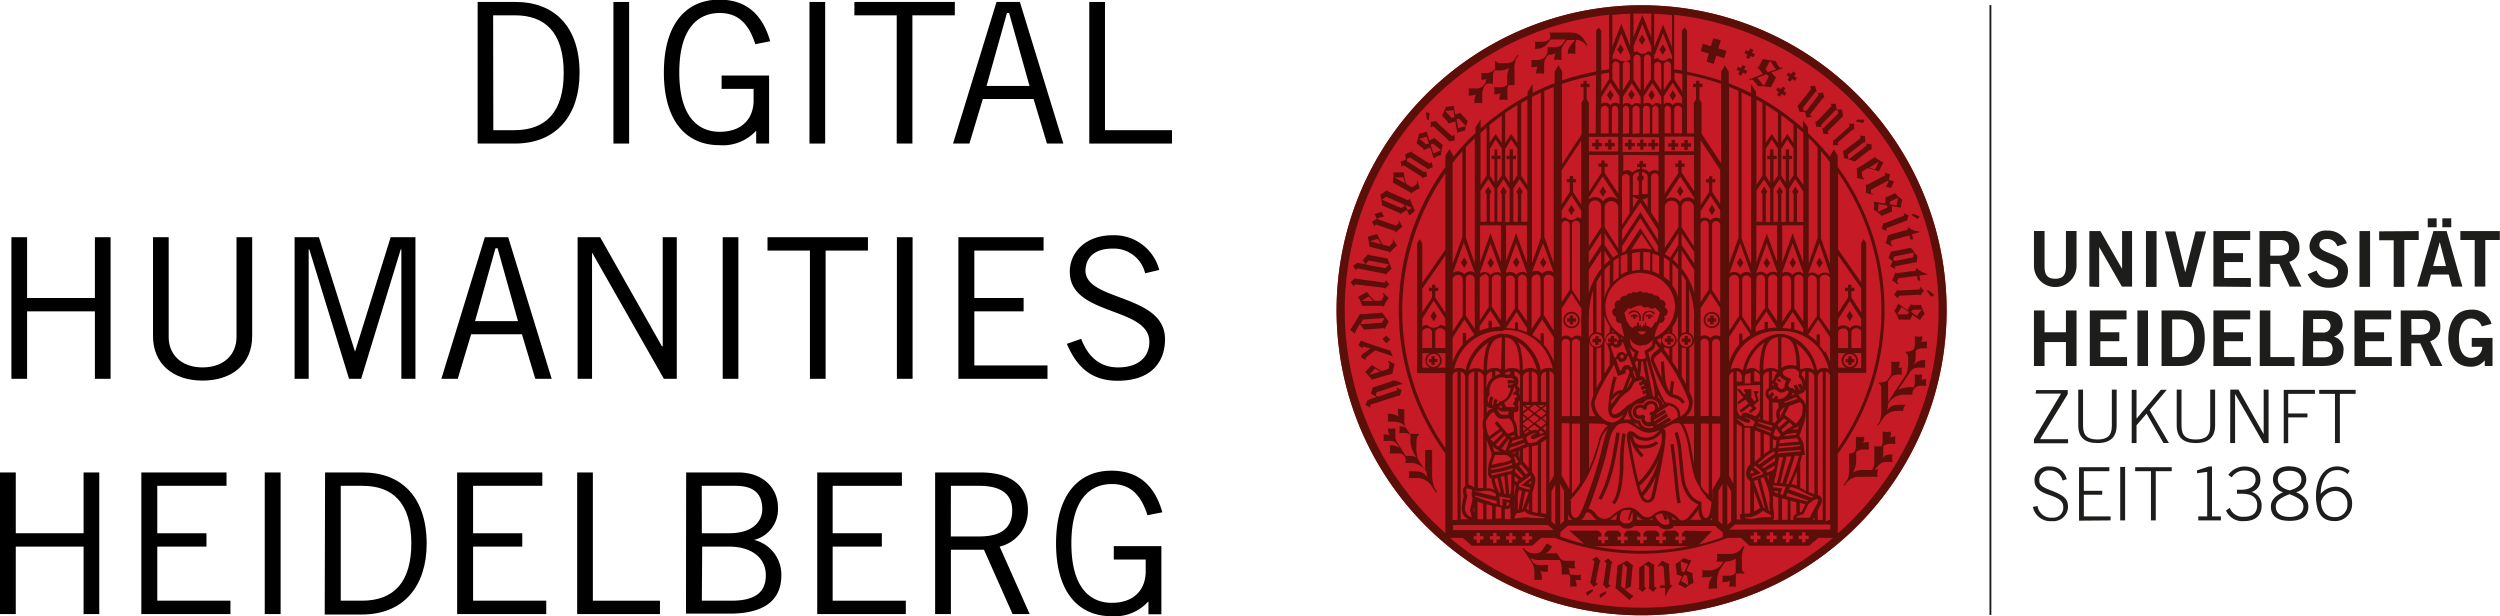 <svg id="Ebene_1" data-name="Ebene 1" xmlns="http://www.w3.org/2000/svg" xmlns:xlink="http://www.w3.org/1999/xlink" viewBox="0 0 280.55 69.13"><defs><clipPath id="clip-path" transform="translate(-85.29 -58.71)"><rect x="235" y="59" width="131.1" height="69" style="fill:none"/></clipPath></defs><path d="M138.89,58.93h4.26c4.32,0,7.18,2.73,7.18,7.95,0,4.66-2.51,7.94-7.26,7.94h-4.18Zm1.76,14.39H143c3.65,0,5.55-2.17,5.55-6.44,0-4.65-2.2-6.45-5.46-6.45h-2.46Z" transform="translate(-85.29 -58.71)"/><path d="M155.89,58.93V74.82h-1.76V58.93Z" transform="translate(-85.29 -58.71)"/><path d="M171.6,67.19v7.63h-1.45V73.37h0A5.06,5.06,0,0,1,166,75c-3.61,0-6.21-2.6-6.21-8.16s2.6-8.17,6.21-8.17c2.68,0,4.75,1.28,5.72,4.67l-1.67.33c-.8-2.53-2.12-3.5-4-3.5-2.33,0-4.53,1.58-4.53,6.67s2.2,6.66,4.53,6.66c2.6,0,3.81-1.58,3.81-3.52V68.68h-3.59V67.19Z" transform="translate(-85.29 -58.71)"/><path d="M177.89,58.93V74.82h-1.76V58.93Z" transform="translate(-85.29 -58.71)"/><path d="M187.68,60.43V74.82h-1.76V60.43h-4.75v-1.5h11.27v1.5Z" transform="translate(-85.29 -58.71)"/><path d="M192.24,74.82l4.88-15.89h2.62l4.88,15.89h-1.84l-1.5-5h-5.7l-1.5,5ZM196,68.35h4.82l-2.29-8.18h-.24Z" transform="translate(-85.29 -58.71)"/><path d="M207.53,74.82V58.93h1.76V73.32h7.52v1.5Z" transform="translate(-85.29 -58.71)"/><path d="M97.7,85.33v15.89H95.94V93.65H88.33v7.57H86.57V85.33h1.76v6.82h7.61V85.33Z" transform="translate(-85.29 -58.71)"/><path d="M104.22,85.33V96.56c0,1.84,1.32,3.38,3.8,3.38s3.81-1.54,3.81-3.38V85.33h1.76V96.42c0,3.17-2.29,5-5.57,5s-5.56-1.85-5.56-5V85.33Z" transform="translate(-85.29 -58.71)"/><path d="M130.33,101.22V86.7h-.07l-4.44,14.52h-1.36L120,86.7h-.07v14.52h-1.58V85.33h2.73l4.05,12.85h0l4-12.85h2.78v15.89Z" transform="translate(-85.29 -58.71)"/><path d="M134.82,101.22l4.88-15.89h2.62l4.88,15.89h-1.84l-1.5-5h-5.7l-1.5,5Zm3.78-6.47h4.82l-2.29-8.18h-.24Z" transform="translate(-85.29 -58.71)"/><path d="M150.11,101.22V85.33h2.53l6.93,12.24h.09V85.33h1.58v15.89h-1.45l-8.06-14.17h0v14.17Z" transform="translate(-85.29 -58.71)"/><path d="M168.15,85.33v15.89h-1.76V85.33Z" transform="translate(-85.29 -58.71)"/><path d="M177.94,86.83v14.39h-1.76V86.83h-4.76v-1.5h11.27v1.5Z" transform="translate(-85.29 -58.71)"/><path d="M187.7,85.33v15.89h-1.76V85.33Z" transform="translate(-85.29 -58.71)"/><path d="M202.4,85.33v1.5h-7.77v5.32h5.53v1.5h-5.53v6.07h8.21v1.5h-10V85.33Z" transform="translate(-85.29 -58.71)"/><path d="M213.8,89.38a3.61,3.61,0,0,0-3.7-2.77c-1.85,0-2.95.88-3,2.46,0,3.48,8.93,2.6,8.93,7.71,0,2.31-1.3,4.66-5.34,4.66-3.48,0-4.84-2.24-5.68-4.14l1.61-.57c.63,1.67,1.82,3.21,4.15,3.21s3.5-1.23,3.5-2.86c0-4-8.93-2.86-8.93-7.87,0-2.29,1.91-4.1,4.77-4.1A5.22,5.22,0,0,1,215.38,89Z" transform="translate(-85.29 -58.71)"/><path d="M96.43,111.73v15.89H94.67v-7.57H87.06v7.57H85.29V111.73h1.77v6.82h7.61v-6.82Z" transform="translate(-85.29 -58.71)"/><path d="M110.71,111.73v1.5h-7.77v5.32h5.52v1.5h-5.52v6.07h8.21v1.5h-10V111.73Z" transform="translate(-85.29 -58.71)"/><path d="M116.78,111.73v15.89H115V111.73Z" transform="translate(-85.29 -58.71)"/><path d="M121.77,111.73H126c4.31,0,7.17,2.73,7.17,8,0,4.66-2.51,7.94-7.26,7.94h-4.18Zm1.76,14.39h2.38c3.65,0,5.54-2.17,5.54-6.44,0-4.65-2.2-6.45-5.46-6.45h-2.46Z" transform="translate(-85.29 -58.71)"/><path d="M146.15,111.73v1.5h-7.77v5.32h5.52v1.5h-5.52v6.07h8.21v1.5h-10V111.73Z" transform="translate(-85.29 -58.71)"/><path d="M150.06,127.62V111.73h1.76v14.39h7.53v1.5Z" transform="translate(-85.29 -58.71)"/><path d="M162.29,111.73h5.86c2.77,0,4.44,1.76,4.44,3.92a3.54,3.54,0,0,1-2.68,3.65l0,0a4,4,0,0,1,3.06,4c0,2.38-1.45,4.27-5.77,4.27h-4.93Zm1.76,6.82h3.08c2.67,0,3.7-1.36,3.7-2.7,0-1.78-1-2.62-3-2.62h-3.79Zm0,7.57h3.31c2.59,0,3.87-.88,3.87-2.86s-1.63-3.21-4.14-3.21h-3Z" transform="translate(-85.29 -58.71)"/><path d="M186.5,111.73v1.5h-7.77v5.32h5.52v1.5h-5.52v6.07h8.21v1.5H177V111.73Z" transform="translate(-85.29 -58.71)"/><path d="M190.23,127.62V111.73h5.11c3.43,0,5.3,1.54,5.3,4.18a4.12,4.12,0,0,1-3.17,4.14l3.37,7.57h-1.92l-3.21-7.22H192v7.22Zm1.76-8.71h3.19c2.42,0,3.7-.91,3.7-2.91s-1.45-2.77-3.72-2.77H192Z" transform="translate(-85.29 -58.71)"/><path d="M215.62,120v7.64h-1.45v-1.45h0a5.06,5.06,0,0,1-4.16,1.67c-3.61,0-6.21-2.6-6.21-8.16s2.6-8.17,6.21-8.17c2.68,0,4.75,1.28,5.72,4.67l-1.67.33c-.8-2.53-2.12-3.5-4-3.5-2.34,0-4.54,1.58-4.54,6.67s2.2,6.66,4.54,6.66c2.59,0,3.8-1.58,3.8-3.52v-1.34h-3.58V120Z" transform="translate(-85.29 -58.71)"/><g style="clip-path:url(#clip-path)"><rect x="223.26" y="0.57" width="0.21" height="68.44" style="fill:#1d1d1b"/><path d="M348.71,115.24a1.36,1.36,0,0,1-1.46,1.5c-.91,0-1.5-.69-1.5-1.76a1.75,1.75,0,0,1,1.5-1.17,1.35,1.35,0,0,1,1.46,1.43m.27-3.7a2.32,2.32,0,0,0-1.41-.49c-1.69,0-2.38,1.78-2.38,3.28s.39,2.85,2.05,2.85a1.88,1.88,0,0,0,2-1.85,1.84,1.84,0,0,0-1.91-2,2.24,2.24,0,0,0-1.61.8c0-1.14.47-2.66,1.83-2.66a1.44,1.44,0,0,1,1.17.45Zm-8.07,1c0-.71.54-1,1.32-1s1.32.33,1.32,1-.58,1-1.32,1.2C341.49,113.55,340.91,113.18,340.91,112.54Zm-.23,3c0-.64.58-1,1.55-1.37,1,.4,1.55.73,1.55,1.37,0,.81-.67,1.18-1.55,1.18S340.68,116.37,340.68,115.56Zm1.55-4.51c-1.13,0-1.87.51-1.87,1.51a1.48,1.48,0,0,0,1.14,1.4c-1,.46-1.37,1-1.37,1.6,0,1.19.86,1.62,2.1,1.62s2.1-.43,2.1-1.62c0-.59-.35-1.14-1.37-1.6a1.48,1.48,0,0,0,1.14-1.4C344.1,111.56,343.36,111.05,342.23,111.05ZM335.09,116a2,2,0,0,0,2,1.19c1.18,0,2-.51,2-1.77a1.52,1.52,0,0,0-1.14-1.5,1.38,1.38,0,0,0,1-1.41c0-1.11-1-1.45-1.8-1.45a2.24,2.24,0,0,0-1.8.94l.39.28a1.66,1.66,0,0,1,1.37-.77c.8,0,1.3.31,1.3,1s-.57,1.16-1.64,1.16h-.45v.45h.55c1.12,0,1.72.41,1.72,1.27s-.47,1.31-1.47,1.31a1.54,1.54,0,0,1-1.6-1Zm-.57,1.11v-.45h-1v-5.6h-.34l-1.34.44v.32l1.14-.16v5h-1v.45Zm-9.62-5.52h1.77v5.52h.54v-5.52H329v-.45H324.9Zm-1.68,5.52h.55v-6h-.55Zm-1.08,0v-.45h-3v-2.43h2.06v-.44h-2.06v-2.2H322v-.45h-3.4v6Zm-8.72-1.51a2,2,0,0,0,2.13,1.59,1.64,1.64,0,0,0,1.81-1.58c0-.86-.33-1.27-2-1.9-1.1-.41-1.22-.7-1.22-1.1a1.06,1.06,0,0,1,1.18-1.1,1.44,1.44,0,0,1,1.43,1.12l.47-.14a1.87,1.87,0,0,0-1.9-1.43,1.53,1.53,0,0,0-1.72,1.55c0,2,3.23,1.34,3.23,3a1.11,1.11,0,0,1-1.19,1.19,1.55,1.55,0,0,1-1.7-1.31Z" transform="translate(-85.29 -58.71)" style="fill:#1d1d1b"/><path d="M345.55,102.91h1.77v5.52h.55v-5.52h1.77v-.45h-4.09v.45m-3.48,5.52v-2.88h2.16v-.44h-2.16v-2.2h3v-.45h-3.5v6Zm-6.51,0h.55v-5.52h0l3.19,5.52h.57v-6h-.55v5h0l-2.83-5h-.92Zm-6-6v4c0,1.35.71,2,2.15,2s2.16-.68,2.16-2v-4h-.55v4.07c0,1.14-.55,1.53-1.61,1.53s-1.61-.39-1.61-1.53v-4.07Zm-5.05,6h.54v-2l1.13-1.3,1.89,3.29h.61l-2.16-3.69,1.93-2.28h-.67l-2.73,3.24v-3.24h-.54Zm-6-6v4c0,1.35.71,2,2.16,2s2.15-.68,2.15-2v-4h-.54v4.07c0,1.14-.56,1.53-1.61,1.53s-1.62-.39-1.62-1.53v-4.07Zm-4.79.45h2.86L313.54,108v.45h3.83V108h-3.15l3.11-5.06v-.46h-3.54Z" transform="translate(-85.29 -58.71)" style="fill:#1d1d1b"/><path d="M364.89,95.05a2.19,2.19,0,0,0-2.25-1.59c-2,0-2.6,1.71-2.6,3.3,0,1.76.78,3.1,2.47,3.1a1.94,1.94,0,0,0,1.62-.72v.64H365V96.63h-2.33v1h1.18a1.22,1.22,0,0,1-1.3,1.23c-.83,0-1.32-.83-1.32-2.14s.43-2.26,1.31-2.26a1.24,1.24,0,0,1,1.25.88l1.1-.29m-9-.54H357c.65,0,1,.3,1,.88s-.29.89-1.22.89h-.88Zm0,5.27V97.24h1l1.17,2.54h1.32L358,97a1.56,1.56,0,0,0,1.14-1.61,1.75,1.75,0,0,0-2-1.84H354.7v6.23Zm-2.19,0v-1h-3V97h2.13V96h-2.13V94.55h2.93v-1h-4.12v6.23Zm-8.83-5.27h1.19a.76.76,0,1,1,0,1.52h-1.19Zm0,2.49h1.19c.69,0,1,.31,1,.91s-.3.9-1,.9h-1.19Zm-1.19,2.78H346c1.59,0,2.27-.68,2.27-1.64a1.47,1.47,0,0,0-1.09-1.65,1.39,1.39,0,0,0,1-1.41c-.07-1.12-.87-1.53-2.11-1.53h-2.31Zm-.9,0v-1h-2.71V93.55h-1.19v6.23Zm-4.9,0v-1h-3V97H337V96h-2.13V94.55h2.94v-1h-4.13v6.23Zm-8.83-5.23h.79c1.37,0,1.68,1,1.68,2.11s-.31,2.12-1.68,2.12h-.79Zm-1.19,5.23h2.06c1.65,0,2.79-.92,2.79-3.12s-1.14-3.11-2.79-3.11h-2.06Zm-2.71,0h1.19V93.55h-1.19Zm-1.16,0v-1h-3V97h2.13V96H321V94.55h2.93v-1h-4.12v6.23Zm-9.26,0V97.1h2.4v2.68h1.19V93.55h-1.19V96h-2.4V93.55h-1.19v6.23Z" transform="translate(-85.29 -58.71)" style="fill:#1d1d1b"/><path d="M361.39,84.64v1H363v5.23h1.19V85.64h1.63v-1h-4.45m-2-.43h1v-1h-1Zm-1.64,0h1v-1h-1Zm-1.19,6.66h1.18l.37-1.35h2l.35,1.35h1.18l-1.77-6.23h-1.48Zm2.54-5h0l.7,2.7h-1.45Zm-6.8-1.2v1h1.63v5.23h1.19V85.64h1.62v-1Zm-2.21,6.23h1.19V84.64h-1.19ZM348.66,86a2.26,2.26,0,0,0-2.2-1.41,1.81,1.81,0,0,0-2,1.74c0,1.92,3.21,1.68,3.21,2.9,0,.61-.46.83-1.05.83a1.44,1.44,0,0,1-1.36-1l-1,.43A2.48,2.48,0,0,0,346.6,91c1.38,0,2.18-.64,2.18-1.91,0-2-3.21-1.8-3.21-2.87,0-.48.37-.69.89-.69a1.16,1.16,0,0,1,1.12.81Zm-8.59-.36h1.09c.65,0,1,.3,1,.88s-.29.88-1.22.88h-.88Zm0,5.27V88.33h1l1.17,2.54h1.32l-1.37-2.78a1.55,1.55,0,0,0,1.14-1.61,1.75,1.75,0,0,0-2-1.84h-2.48v6.23Zm-2.19,0v-1h-3V88.12H337v-1h-2.13V85.64h2.94v-1h-4.13v6.23Zm-8,0h1.32l1.65-6.23h-1.17l-1.16,4.59h0l-1.11-4.59h-1.17Zm-3.77,0h1.19V84.64h-1.19Zm-5.25,0V86.43h0l2.55,4.44h1.14V84.64h-1.12v4.24h0L321,84.64h-1.24v6.23Zm-3.73-2.28c0,1-.4,1.36-1.2,1.36s-1.2-.35-1.2-1.36v-4h-1.19v3.9a2.39,2.39,0,1,0,4.78,0v-3.9h-1.19Z" transform="translate(-85.29 -58.71)" style="fill:#1d1d1b"/><path d="M269.52,59.3a34.23,34.23,0,1,0,34.22,34.23A34.23,34.23,0,0,0,269.52,59.3" transform="translate(-85.29 -58.71)" style="fill:#c61a27"/><path d="M238.18,94.58l2.48-.19h0l-.27.53-2.36.18L238,95l.23-.4m.13,1.1,2.12-.16a.19.19,0,0,1,.19.09h0l.46-.83-.73-1-2.31.18a.18.18,0,0,1-.17-.07h0c-.36.64-.69,1.18-1.12,1.84a2,2,0,0,1,.51.41h0a6.13,6.13,0,0,1,.59-1.1Zm3.82,8.86a3.35,3.35,0,0,0,.06.93,1.63,1.63,0,0,0-1.22-.33,2.31,2.31,0,0,1,0,.87h.78a2,2,0,0,1,1.05.38l.19.3a1.2,1.2,0,0,0-.72-.14,2,2,0,0,1,0,.73H243a1,1,0,0,1,.57.22v.68a3.18,3.18,0,0,0,.62,1.75.57.57,0,0,1,.08.13c-.31-.23-.6-.21-1.21-.2l-.07-.1-1-1.56h0a1.46,1.46,0,0,1-.11-.67v-.78a1.71,1.71,0,0,1-.81,0,1.11,1.11,0,0,0,.2.79,2,2,0,0,0-.73-.1,2,2,0,0,1,0,.73h.83a.87.87,0,0,1,.68.34l.3.45a1.56,1.56,0,0,0-1.11-.27,2.42,2.42,0,0,1,0,.89h.94a.74.74,0,0,1,.79,1.05l.68,0a2.12,2.12,0,0,1,1.62.88l.11.16a2.63,2.63,0,0,0,.1.56h0c-.58-.69-.86-.65-2.1-.65a2.2,2.2,0,0,1,0,.76h1.05a1.89,1.89,0,0,1,1.46.81h0l.08.12c.26.39.48.69.48.69l.11-.07-.26-.38A4.22,4.22,0,0,1,246,112c0-.1,0-2.09,0-2.18v-.64a2.48,2.48,0,0,1-.78,0v2.3l-.57-.86-.23-.37a4.44,4.44,0,0,1-.18-1.56c0-.11,0-.19,0-.28s0-.86.27-.86a.66.66,0,0,0,0-.15h-1l0,0-.5-.76a2.22,2.22,0,0,1-.13-.76v-1.26A1.45,1.45,0,0,1,242.13,104.54ZM238,98.8l.54.31h0a.58.58,0,0,1,.07-.31l1-.77,2,.67a5.18,5.18,0,0,1-.29-.64c-1.09-.33-3.09-1-3.3-1.13h0l-.29.53.48.34h0c0-.1.11-.21.11-.21l.75.24-.94.66Zm2.46-2,.41.42a2,2,0,0,0,.42-.41l-.41-.43A1.92,1.92,0,0,0,240.44,96.77Zm-1.57-8.85,2.27.43,0,0-.4.43-2.19-.41,0-.09Zm-1.44,1.16c0-.13.12-.29.17-.28l3,.58a.18.18,0,0,1,.16.13h0l.67-.69L241,87.72,239,87.34a.21.21,0,0,1-.15-.12h0l-.63.67.3.49-.89-.18-.51.36a3.28,3.28,0,0,1,.35.53Zm1.49,11.67.66-.71.59.35Zm1.43-.41a7.42,7.42,0,0,1-1.11-.71h0l-.78.81a4.84,4.84,0,0,1,.75.84l2.1-.61a.21.21,0,0,1,.21,0h0a7.3,7.3,0,0,1,.27-1.13l-.71-.37-.06.11c.26.11.17.33.07.79Zm-3.14-9.45h0s0-.31.21-.29l3.1.37c.18,0,.19.13.19.13h0l.48-.5-.39-.49h0a.56.56,0,0,1-.16.28L237.52,90a.19.19,0,0,1-.16-.1h0l-.5.48A2.32,2.32,0,0,1,237.21,90.89Zm4.3,10.55-2,.67a.17.17,0,0,1-.18,0h0l-.22.74.65.38-1,.34-.28.56a3.13,3.13,0,0,1,.56.3h0c0-.13,0-.32,0-.33l3.11-1c.17-.06.21,0,.21,0h0l.22-.65-.56-.28h0a.6.6,0,0,1,0,.32l-2.13.71-.24-.14.1-.36,2.2-.73a2.42,2.42,0,0,1,.76-.19v0S242,101.29,241.51,101.44Zm-3.46-9,.83-.49s.27.29.48.49Zm1.49,0a7.69,7.69,0,0,1-.87-1h0l-1,.56a5.2,5.2,0,0,1,.48,1h2.19a.21.21,0,0,1,.19.11h0a7,7,0,0,1,.57-1l-.58-.56-.08.09c.21.18.07.37-.16.78Zm13.38-4.25-.36-.58-.37.58.37.58ZM239,85.78l.93-.27.33.6Zm1.44.38a8.66,8.66,0,0,1-.59-1.18h0l-1.08.3a6.1,6.1,0,0,1,.21,1.11l2.12.55a.21.21,0,0,1,.15.15h0a5.7,5.7,0,0,1,.81-.83l-.42-.69-.1.07c.16.22,0,.37-.35.71Zm9.16,2.6.36-.58-.36-.58-.37.58Zm8.87,0,.36-.58-.36-.58-.37.58Zm-3.39-.61.37.58.36-.58-.36-.58Zm-9.64-10.43.64-.25-.14-.6,0,0a.5.5,0,0,1-.26.18l-1.88-1.19a.2.2,0,0,1-.1-.16l0,0-.72.32.08.6-.61.24a2.91,2.91,0,0,1,.13.62h0c.07-.11.22-.23.26-.2l1.93,1.22a.22.22,0,0,1,.1.19h0l.57-.19-.12-.57,0,0-.22.09-1.92-1.22,0-.27.33-.15,1.84,1.17c.15.1.11.19.11.19Zm-3.65.9,1,0s.09.38.17.66Zm2.48.51c.1.25-.11.35-.52.6l-.66-.38a7.36,7.36,0,0,1-.27-1.29h-1.15a5.81,5.81,0,0,1-.08,1.13l1.91,1.07a.2.2,0,0,1,.1.18l0,0a6.48,6.48,0,0,1,1-.6l-.23-.78Zm-1,3.17-.27-.59.73.32Zm-.76-.25-2.14-.93v0l.48-.33,2,.88.07.17Zm1-1.08a.52.52,0,0,1-.23.22l-2.21-1a.18.18,0,0,1-.12-.14h0l-.77.53a3.71,3.71,0,0,1,.18,1.16l1.91.84a.19.19,0,0,1,.13.17h0l.76-.48.3.61.61-.48L243.5,81Zm5-7.14,0,0a.49.49,0,0,1-.29.14l-1.64-1.49a.2.2,0,0,1-.07-.18l0,0-.68.1a2.73,2.73,0,0,1,0,.64h0s.21-.24.34-.12l1.61,1.47c.14.12.08.2.08.2l0,0,.68-.13Zm-6.31,9.66c.14.24,0,.31-.25.54l-2-.71-.06-.12a3.9,3.9,0,0,1,.75-.19v0a2.07,2.07,0,0,1-.33-.53h0l-.76.25.25.55-.55.31a2.84,2.84,0,0,1,.27.57h0c0-.12.17-.27.21-.25l2.07.72a.19.19,0,0,1,.14.16h0a5.25,5.25,0,0,1,.72-.62l-.36-.71Zm20.54,39.73h-1a.43.43,0,0,1-.29-.12,1.56,1.56,0,0,0-.15-.68,1.32,1.32,0,0,0,.42.07h.37a.8.8,0,0,1-.1-.42,2.11,2.11,0,0,1,.05-.43H260.9a.72.72,0,0,1-.55-.32l0,0h0c-.12-.18-.27-.4-.33-.51h-1.31a1.21,1.21,0,0,0,.54-.44l.22-.34-.6-.34s-.35.55-.47.71a.87.87,0,0,1-.71.41h-.12a1.49,1.49,0,0,1-1.31-.62l-.11.06.51.78h0l.6.92a2.09,2.09,0,0,1,.22,1.07v.78a3.83,3.83,0,0,1,.83,0c0-.16,0-.44,0-.44a1.31,1.31,0,0,0-.19-.59,1.07,1.07,0,0,0,.49.1H259a1.66,1.66,0,0,1,0-.39,1.81,1.81,0,0,1,0-.37h-1.07a1,1,0,0,1-.66-.36l-.27-.42a2.27,2.27,0,0,0,1.2.22h2.13a2.64,2.64,0,0,1,.22,1.16v.49a2.84,2.84,0,0,1,.87,0v0a1.23,1.23,0,0,1,.08.54v.82a1.42,1.42,0,0,1,.71,0,1.29,1.29,0,0,0-.15-.76,1.16,1.16,0,0,0,.34,0h.36a.6.6,0,0,1-.08-.31A.9.9,0,0,1,262.73,123.24Zm-15.8-47.6a4.76,4.76,0,0,0-.79.32l-.32-1,.26-.12.86.69Zm-1.62-.73-.78-.63v0a5,5,0,0,0,.86-.21l.23.79Zm1-.72,0,0-.62.3-.31-1a3.12,3.12,0,0,1-.85.24,5.69,5.69,0,0,1-.29,1.07l.72.58a.2.2,0,0,1,.08.2l0,0,.73-.31.4,1.23a2.8,2.8,0,0,1,.82-.38,4.91,4.91,0,0,1,.2-1.12l-.8-.65A.18.18,0,0,1,246.31,74.19ZM261.64,93.9a.73.73,0,1,1-.72.72A.72.72,0,0,1,261.64,93.9Zm0,1.64a.92.92,0,1,0-.91-.92A.91.91,0,0,0,261.64,95.54Zm11.24-20h.37v-.37h.38v-.38h-.38v-.38h-.37v.38h-.38v.38h.38Zm.5-6.13-.37-.58-.36.58L273,70Zm.93,6.13h.38v-.37h.37v-.38h-.37v-.38h-.38v.38h-.38v.38h.38Zm-28.7-3.29a5.44,5.44,0,0,0,.1-.83,1.91,1.91,0,0,0-.39-.12l.09.81A2,2,0,0,1,245.61,72.21Zm28.72,25.16h.37v-.3h.3V96.7h-.3v-.3h-.37v.3H274v.37h.3Zm-9.17-17.79-.36.59.36.58.37-.58Zm-.86,17.79h.38v-.3h.3v-.38h-.3v-.3h-.38v.3H264v.38h.3ZM262,82.27l-.37-.58-.36.58.36.58Zm-.54,12.84h.37v-.3h.31v-.38h-.31v-.3h-.37v.3h-.3v.38h.3Zm-3.61-28.94a1.63,1.63,0,0,0-.16.83,1.75,1.75,0,0,1,.88,0v-.93a1.9,1.9,0,0,1,.11-.72l.33-.49a2,2,0,0,0,.87-.18,1.45,1.45,0,0,0-.17.78,1.7,1.7,0,0,1,.81,0v-.85a1.27,1.27,0,0,1,.12-.69l.48-.72h.93l-.48.57a1.39,1.39,0,0,0-.34,1,1.74,1.74,0,0,1,.85,0v-.89a1.49,1.49,0,0,1,.12-.71,1.54,1.54,0,0,1,1.13.67l.1-.06-.48-.78a1.7,1.7,0,0,0-1.42-.64c-.25,0-2.06,0-2.39,0a.8.8,0,0,1,.08.71,1.17,1.17,0,0,1-.69.32h-1a3,3,0,0,1,0,.79,1.57,1.57,0,0,0,1.44-.6l.33-.44H261l-.34.51a1.21,1.21,0,0,1-.72.36h-1a2.26,2.26,0,0,1,0,.69l-.27.41h0a1.17,1.17,0,0,1-.71.33h-.84a2.33,2.33,0,0,1,0,.79A1.76,1.76,0,0,0,257.85,66.17Zm-6.93,3.14a1.91,1.91,0,0,0-.16,1,1.71,1.71,0,0,1,.87,0v-1a1.92,1.92,0,0,1,.24-.92l.18-.26a1.64,1.64,0,0,1,.78,0v-.74a1.23,1.23,0,0,1,.2-.79h.2a2.3,2.3,0,0,0,1.43-.27,2.58,2.58,0,0,0-.23,1v.91l0,0a1.05,1.05,0,0,1-.63.26h-.84a2.33,2.33,0,0,1,0,.79,1.76,1.76,0,0,0,.74-.12,1.65,1.65,0,0,0-.14.78,1.79,1.79,0,0,1,.89,0v-.93a1.78,1.78,0,0,1,.11-.73,1.82,1.82,0,0,1,.69,0V66.78a3.29,3.29,0,0,1,.16-1.43l.28-.42-.1-.06-.08.12-.28.42h0l0,.06a1.38,1.38,0,0,1-1,.34h-.57c-.28,0-.44-.12-.44-.22h-.16v.88l-.23.18a1.11,1.11,0,0,1-.63.26h-.69a2,2,0,0,1,0,.74,1.79,1.79,0,0,0,.63-.07A1.31,1.31,0,0,0,252,68l-.19.28a1.16,1.16,0,0,1-.72.36h-1a2.33,2.33,0,0,1,0,.79A2.18,2.18,0,0,0,250.92,69.31Zm-3.4,1.83a4.41,4.41,0,0,0,.88-.08l.11.81-.33.06-.68-.74ZM249,72l.75.81,0,.09a4.6,4.6,0,0,0-.83.2l-.17-1Zm-1.16.55,0,0,.77-.2.21,1.28a2.5,2.5,0,0,1,.87-.25A4.84,4.84,0,0,1,250,72.3l-.7-.76a.18.18,0,0,1-.06-.18l0,0-.65.21-.16-1a3.08,3.08,0,0,1-.88.11,5.61,5.61,0,0,1-.44,1l.62.68A.19.19,0,0,1,247.79,72.54Zm24.4-8.27-.36-.58-.36.58.36.58Zm-26.43,29.9.37.58.36-.58-.36-.58Zm24.11-31-.36-.58-.37.58.37.58ZM271,69.37l-.36-.58-.37.58.37.58ZM246.3,99.64v-.3h.3V99h-.3v-.3h-.37V99h-.31v.37h.31v.3Zm20.06-30.27-.37-.58-.36.58L266,70Zm1.15-5.12-.36-.59-.37.59.37.57Zm27,7.89h-.81l-.16.19a5.76,5.76,0,0,0,.81.18A1.84,1.84,0,0,0,294.52,72.14ZM263.4,125.57l.64-.5s0-.19,0-.24a6.08,6.08,0,0,0-.75.34A1.49,1.49,0,0,0,263.4,125.57Zm25-54,1.42-1.8a.18.18,0,0,1,.19-.08l0,0-.14-.59-.58.06v0l.06.23L288,71.15h-.28l-.11-.34,1.35-1.72c.11-.14.2-.09.2-.09v0l-.18-.67-.61.08,0,0a.54.54,0,0,1,.16.28s-1.3,1.66-1.38,1.75a.16.16,0,0,1-.16.08l0,0,.25.75.6,0,.17.63a3.76,3.76,0,0,1,.64-.06v0C288.48,71.74,288.39,71.57,288.41,71.54Zm4.78,1.7a.19.19,0,0,1,.18,0l0,0,0-.69a2.3,2.3,0,0,1-.63,0l0,0s.22.22.08.34l-1.62,1.46c-.13.12-.21.06-.21.06l0,0L291,75l.62,0,0,0a.51.51,0,0,1-.1-.3Zm-1.05-1.45,0,0L292,71l-.6,0-.11-.65a3.42,3.42,0,0,1-.63,0l0,0c.09.09.18.26.14.29s-1.48,1.56-1.58,1.65a.19.19,0,0,1-.2.06l0,0,.08.6h.58l0,0,0-.23,1.57-1.64.27,0,.08.35L290,73c-.12.13-.21.07-.21.07l0,0,.12.68.62,0,0,0a.52.52,0,0,1-.13-.29L292,71.85A.21.21,0,0,1,292.14,71.79Zm-8.46-5-.25-.34.46-.89H284a6.52,6.52,0,0,0,.59.91Zm-.4,1.47h-.11a5.71,5.71,0,0,0-.69-.83l1.06-.43.25.28Zm1.41-.79,0,0-.61-.65,1.23-.47-.06-.13-.19.09a4.7,4.7,0,0,1-.52-.8,9.27,9.27,0,0,1-1.41-.22l-.42.82a.22.22,0,0,1-.21.1v0l.65.76-1.6.64.08.09.3-.11a4.88,4.88,0,0,1,.66.76,7,7,0,0,1,1.44.13l.48-.92A.18.18,0,0,1,284.69,67.43ZM273.48,80.17l.36.58.36-.58-.36-.59Zm12.18-11.55-.32-.21-.21.31-.31-.2-.21.31.31.21-.21.31.32.21.21-.31.31.21.21-.32-.31-.2Zm9.66,6.9,0,0,0-.61-.58-.08,0,0v.23l-1.93,1.49-.1,0-.05-.5,1.71-1.32c.14-.1.22,0,.22,0l0,0V74l-.61-.08,0,0a.51.51,0,0,1,.09.31l-1.77,1.35a.17.17,0,0,1-.18,0h0l.11.86a11,11,0,0,1,1.19.4l1.71-1.32A.2.2,0,0,1,295.32,75.52Zm-14.15-9.35-.35-.16-.15.34-.35-.15-.15.35.34.15-.16.34.35.16.16-.35.34.16.15-.35-.34-.15Zm.06-1,.35.16.16-.34.34.15.15-.35-.34-.15.16-.34-.35-.16-.16.34-.34-.15-.15.35.34.15Zm12,29-.36-.58-.36.58.36.58Zm1.49,6.38V86h0l-.29-.46-.28.46h0V90.4l-2.59-3.7V78.09a27,27,0,0,1,0,30.91v-8.45Zm-2.24-2.21a.9.9,0,0,0,0,1.63h-.91V98.34Zm-.76-2.63a.69.69,0,0,1,.42-.15.5.5,0,0,1,.54.46v1.75h-1.12V96A.41.41,0,0,1,291.73,95.71Zm1.34,2.06V96a.49.49,0,0,1,.52-.46.72.72,0,0,1,.41.14.45.45,0,0,1,.16.29v1.78Zm-.18,2.11a.72.72,0,1,1,0-1.44.72.72,0,0,1,0,1.44Zm.91-.72a.91.91,0,0,0-.52-.82h.88V100h-.87A.9.9,0,0,0,293.8,99.16Zm-.92-6.67,1.28,2v.91a1,1,0,0,0-.57-.18.92.92,0,0,0-.71.33,1,1,0,0,0-.73-.33,1.07,1.07,0,0,0-.58.18v-.87Zm.19-1.49v-.34h-.38V91h-.34v.37h.34v.72l-1.12,1.72V87.35l2.59,3.71v2.7l-1.09-1.67v-.72h.33V91Zm0,26.13c-.5.49-1,1-1.54,1.44v-8.93a27.31,27.31,0,0,0,0-32.2V76.19h0l-.43-.72-.42.72h0v.13a28.5,28.5,0,0,0-2.48-2.67V73l-.58-.79v.9a26.79,26.79,0,0,0-5.26-3.67V69l-.57-.84v1q-1.21-.61-2.49-1.11V66.77h0l-.43-.72-.43.72h0v1a28.62,28.62,0,0,0-3.82-1V62.15h0l-.29-.37-.28.37h0v4.47l-.88-.13V60.37a33.37,33.37,0,0,1,19.91,56.76Zm-13.5-3.27v3.36l-.43.38v-4.52ZM279.33,101a.54.54,0,0,1,.21-.42.77.77,0,0,1,.27-.14v4.08h0V113l-.48-.89V101Zm1.29-6.43,1.12,1.73a5.52,5.52,0,0,0-.92.69v-.84h-.37v1.23a4.92,4.92,0,0,0-.53.72,6.76,6.76,0,0,0-.59,1.22V96.54Zm-1.14-4.85a.66.66,0,0,1,.41-.15.53.53,0,0,1,.55.46v4.14l-1.11,1.69V90A.42.42,0,0,1,279.48,89.72Zm.91-4.34-1.06,2.93V68.46l1.06.44Zm1.4,4a1,1,0,0,0-.51-.15.82.82,0,0,0-.66.32,1,1,0,0,0-.73-.32,1,1,0,0,0-.54.16L280.57,86Zm0-1-1.06-2.93V69.07c.36.16.71.34,1.06.52Zm-1,1.7a.47.47,0,0,1,.47-.46.61.61,0,0,1,.38.15.43.43,0,0,1,.16.31v5.7l-1-1.56V90Zm7.91-.46a.47.47,0,0,1,.47.46v4.14l-1,1.46V90A.48.48,0,0,1,288.72,89.57Zm.56-4.23-1,2.92V74.18q.54.52,1,1.08Zm.38.07V75.67q.54.61,1,1.26V88.32Zm1,4a1.14,1.14,0,0,0-.57-.16,1,1,0,0,0-.74.32.86.86,0,0,0-1.14-.18L289.46,86Zm-1.13,4.81V90h0a.53.53,0,0,1,.56-.46.67.67,0,0,1,.42.15.43.43,0,0,1,.17.3v5.9Zm.55,4a4.58,4.58,0,0,0-.54-.73v-1.3h-.37V97a5.39,5.39,0,0,0-.95-.72l1.12-1.72,1.34,2v2.75A6.67,6.67,0,0,0,290.11,98.12Zm.11,18.94V100.41a.72.72,0,0,1,.33.15.67.67,0,0,1,.15.29v0a.28.28,0,0,1,0,.09v16.08Zm-8.85-16.47a.9.9,0,0,1,.41-.18v1.18h-.64V101A.52.52,0,0,1,281.37,100.59Zm1.69-2.79a9.57,9.57,0,0,0-.25,2.49A1.4,1.4,0,0,0,282,100h0a1.38,1.38,0,0,0-.76.22A5.13,5.13,0,0,1,282.35,98a4.65,4.65,0,0,1,1-.89A2.74,2.74,0,0,0,283.06,97.8ZM284,100h0a1.34,1.34,0,0,0-.82.27,9.74,9.74,0,0,1,.24-2.38c.24-.78.62-1.27,1.41-1.34v3.68A1.6,1.6,0,0,0,284,100Zm1.37,1.25a2.35,2.35,0,0,0,.38.2,1.07,1.07,0,0,0-.19.53.77.77,0,0,0,0,.15l0,0c-.08.1-.23.24-.36.23h0a.57.57,0,0,1-.27-.15l-.13-.1q0-.11,0-.24a.2.2,0,0,0-.1-.19l-.2-.09c.1-.16.17-.3.24-.43s0,.22,0,.3.07.07.23.08a.67.67,0,0,0,.25,0,.41.41,0,0,0-.11-.17.86.86,0,0,0-.35-.17l.06-.11a.45.45,0,0,1,.1-.09l.11-.09A1.15,1.15,0,0,0,285.38,101.27Zm1.49-1.47a1.51,1.51,0,0,0-.55-.09,3.34,3.34,0,0,0-.58.06,1.46,1.46,0,0,0-.53.26V96.58l.31,0h0l.07,0a1.44,1.44,0,0,1,1,.95A6.54,6.54,0,0,1,286.87,99.8Zm1.22.22h0a1.41,1.41,0,0,0-.69.17.45.45,0,0,0-.11-.13l0,0a7.67,7.67,0,0,0-.33-2.57,2.56,2.56,0,0,0-.11-.24,5.21,5.21,0,0,1,.86.77,5,5,0,0,1,1.17,2.25A1.37,1.37,0,0,0,288.09,100Zm.82,14.16-.64-.25V100.41a.94.94,0,0,1,.42.18.5.5,0,0,1,.22.4Zm-1,1.14-.41.83-.22.07v-1.06Zm-2-.51v2.25h-.64v-2.42Zm-1.52-1,.47.06-.08.26a1.12,1.12,0,0,1-.22-.1A.35.35,0,0,1,284.33,113.82Zm-.35-2.24a2.84,2.84,0,0,1-.43.21h0a1.38,1.38,0,0,0-.13-.22l1-.6-.06.33A1.14,1.14,0,0,1,284,111.58Zm-2.75,5.21a2.33,2.33,0,0,0,1-.2,4.15,4.15,0,0,0,.86-.53l.92.53v0h0a.34.34,0,0,1-.06.2v0h0a4.84,4.84,0,0,0-.52,0h-.22c-.63,0-.87.16-1.27.16h-.1c-.53,0-.71,0-.82-.17l0,0Zm1.57-9.53V110l-.64.54V107Zm1.21-.14-.07.2-1.59-.65,0-.11Zm2.09,6.3.19,0a3.49,3.49,0,0,1,1.07.4c.34.17.6.35.75.41s.4.17.66.27l-.17.1-2.59-.94Zm.78-1.69v1.49a3.46,3.46,0,0,0-.53-.14h-.08C286.41,112.79,286.65,112.29,286.88,111.73Zm-.22-1.85.43,0s0,.08,0,.14c-.07.25-.18.64-.36,1.15a13.47,13.47,0,0,1-.57,1.38l-.26.51-.23,0Zm-.93.08.52,0-1,3-.24,0Zm-1.25,2.33.17-.87h0l.24-1.37.45,0-.7,2.89-.28,0C284.4,112.69,284.44,112.48,284.48,112.29Zm-1.33-1-.17-.15,1.49-1.06h0l-.07.4Zm1.45-3.17-.1.83-.31.14V108A1.11,1.11,0,0,0,284.6,108.12Zm-.07-1.33.54.75a.52.52,0,0,1-.27.21h-.09a.5.5,0,0,1-.37-.14.3.3,0,0,1-.08-.08Zm.3-2.29a.39.39,0,0,0-.08.1.77.77,0,0,0-.18.51,1.39,1.39,0,0,0,0,.27c0,.16.09.37.12.49l-.31.32-.22,0v-2.32l.2.05a2.65,2.65,0,0,0,.44,0Zm.61,1.18.32.26-.85.74-.2-.26Zm.11-1.28-.49,1,.08.07-.11.11c0-.08,0-.18-.06-.25a.75.75,0,0,1,0-.2.43.43,0,0,1,.1-.29c.07-.09.19-.2.33-.37h0Zm1.7-.54a2.05,2.05,0,0,1,.2.23.66.66,0,0,1,.07.15,1.56,1.56,0,0,1,0,.25,4.93,4.93,0,0,1-.06.77,2.35,2.35,0,0,1-.44.76l-.23.27-1.27-1,.51-1Zm.51,0a4.87,4.87,0,0,0-.53-.58l-.18-.31a1,1,0,0,0,.53-.18.81.81,0,0,0,.31-.38v1.77A.7.7,0,0,0,287.76,103.88Zm-.51,6.78c.12-.4.19-.68.23-.84l.28,0,0-.2s-.07-.51-.11-.93a2.52,2.52,0,0,0-.48-1s0-.12.07-.21.17-.54.35-1a6.16,6.16,0,0,0,.27-1h0c0-.19,0-.37.05-.52v8.9l-.36-.2a2.44,2.44,0,0,0-.28-.14Zm.07-1.42a1,1,0,0,0,0,.19l-.28,0h0l-2.28.22,0-.19Zm-.07-.57v0a.77.77,0,0,1,0,.15l-2.41.25,0-.22Zm-.35-.74a.78.78,0,0,1,.11.18,1.28,1.28,0,0,1,.11.2l-2.19.2.05-.4Zm-1.56-.67-.21-.27.93-.81.38.3Zm1.52.06-.08.24-1.36.13s0,0,0,0l.29-.21Zm-.49-.33.38-.27.07.07.12-.12.21-.21c-.07.18-.12.33-.16.46Zm-.12-3.85a3.21,3.21,0,0,0,.19-.31l.13.07.05.08Zm.56.17.12.22,0,0h0l-1.44.46a.29.29,0,0,0,0-.13Zm-3.63,6.42v-2.32l.65.27v1.62A6.52,6.52,0,0,0,283.18,109.73Zm0,.44a6.46,6.46,0,0,1,1-.68l.19-.1,0,.28-1.72,1.21-.16-.13C282.72,110.58,283,110.39,283.22,110.17Zm-.34,1.67-.83-.66.19-.19c.17.14.53.45.7.63a1.45,1.45,0,0,1,.23.31h0l-1.2.47a.53.53,0,0,1-.11-.14Zm-1.19.09s0,0,0,0a.83.83,0,0,1,.13-.43l.34.27Zm0,.81,0,.14v3.47a2.64,2.64,0,0,1-.55.06h-.09v-9.65l.52,0h.12v4.11h0a1.39,1.39,0,0,0-.46,1A1.13,1.13,0,0,0,281.73,112.74Zm1.11,3a3.91,3.91,0,0,1-.68.43v-2.3Zm-.71-3,.42-.16.84,3.22-.17-.09Zm1.49-.57.2-.09v.62C283.74,112.48,283.67,112.29,283.62,112.17Zm.27,2.83v.39a2.26,2.26,0,0,0,.06.67s0,.06,0,.08l-.13-.07-.94-3.63.37-.14.29.76A5,5,0,0,1,283.89,115Zm3.64-14.46a.9.9,0,0,1,.36-.13v1.11a1.09,1.09,0,0,0-.1-.25,1.21,1.21,0,0,0-.29-.4,1.45,1.45,0,0,0,0-.25S287.53,100.57,287.53,100.54Zm-.32.58a.71.71,0,0,1,.25.31,1.45,1.45,0,0,1,.14.58.41.41,0,0,1,0,.16,1.59,1.59,0,0,1-.17-.37l-.36.11a2.22,2.22,0,0,0,.31.6l-.12,0a2.22,2.22,0,0,1-.31-.58l-.36.1a2.19,2.19,0,0,0,.24.51l-.18-.09a.35.35,0,0,1-.11-.08l0,0-.07-.07-.1,0h-.05c-.14,0-.26-.08-.31-.29a.11.11,0,0,1,0,0c0-.14.14-.31.25-.55l.06-.16-.15-.07c-.14-.08-.35-.15-.52-.26a.52.52,0,0,1-.28-.44v0h0a.36.36,0,0,1,.12-.16,1,1,0,0,1,.38-.18,2.54,2.54,0,0,1,.5-.06,1,1,0,0,1,.7.24.42.42,0,0,1,.14.3,2.07,2.07,0,0,1-.05.3l0,.14Zm-2.9,1.34h.11a.42.42,0,0,1,.29.12.9.9,0,0,0,.46.23h.08a.81.81,0,0,0,.57-.27.63.63,0,0,0,.26.16,1.31,1.31,0,0,1-1.22.85h-.1l.15-.18-.27-.25a2.28,2.28,0,0,0-.3.38l-.18-.08,0-.06a3.6,3.6,0,0,1,.29-.35l-.26-.27c-.12.12-.24.28-.34.4a.41.41,0,0,1-.06-.22.33.33,0,0,1,.08-.25A.73.73,0,0,1,284.31,102.46Zm-.12-1v-1.09a1,1,0,0,1,.59.27l-.06,0a.84.84,0,0,0-.19.19C284.38,101.13,284.31,101.34,284.19,101.5Zm.26.53v0h-.2l-.05,0v-.22Zm-.63,1.59V106l-.64-.17V101a.5.5,0,0,1,.22-.41.9.9,0,0,1,.42-.18v1.84a.7.7,0,0,0-.19.15.75.75,0,0,0-.18.5A1,1,0,0,0,283.82,103.62Zm-1-2h-.64v-1.18a.94.94,0,0,1,.42.18.5.5,0,0,1,.22.41Zm-.19,4.14a1.66,1.66,0,0,0,.19-.18v.23Zm1.61.8-.08.24-1.59-.55.05-.11Zm-3.51-.39a3.15,3.15,0,0,1-.44-.31c-.06,0-.07-.09-.07-.11a0,0,0,0,1,0,0,1.08,1.08,0,0,1,.29.11,4.6,4.6,0,0,0,.45.22,1.17,1.17,0,0,0,.5.16.25.25,0,0,0,.14,0,.24.24,0,0,0,.12-.16h0s0,0,0,0a.28.28,0,0,0-.13-.22c-.16-.09-.33-.11-.52-.21v0s0,0,.08,0a.26.26,0,0,1,.11,0,5.87,5.87,0,0,1,.79.33c.15.1.18.19.18.24l-.17.4-.42,0-.38,0h-.14C281,106.34,280.88,106.24,280.71,106.14Zm0,10.92h-.52V106.24c.1.07.21.15.33.22l.25.15v9.76a.21.21,0,0,0-.22.15.8.8,0,0,0,0,.11A.66.66,0,0,0,280.71,117.06Zm3.66-.44v-.11a2.25,2.25,0,0,0-.05-.53,2.46,2.46,0,0,1-.06-.59V115c0-.26,0-.48,0-.69l.09.06a2.48,2.48,0,0,0,.51.19v2.5h-.59a.7.7,0,0,0,.12-.41Zm-.1-3.18a.34.34,0,0,1,0-.1s0-.06,0-.1l1.43.14-.33.92-.24-.06h-.07l.23-.67Zm1.48,1,.13-.35,2.35.85-.12.1Zm.82,2.67h-.34V114.9l.65.17v1.31a.85.85,0,0,0-.25.21.54.54,0,0,0-.1.3A.39.39,0,0,0,286.57,117.06Zm2.34-.36v.36h-.18C288.77,117,288.84,116.86,288.91,116.7Zm.43-2a.14.14,0,0,1,0,.1,1.19,1.19,0,0,1-.14.46l-.83,1.56h-1.49a.26.26,0,0,1,0-.07,1.07,1.07,0,0,1,.37-.21l.33-.1.09,0,.57-1.16c.06,0,.21-.17.39-.29a1.52,1.52,0,0,1,.59-.29h0S289.34,114.74,289.34,114.75Zm.3-.22a.43.43,0,0,0-.2-.15h0l-.15-.06V101h0a.59.59,0,0,1,.55-.58v16.64h-.55V116l.27-.52a1.46,1.46,0,0,0,.18-.63A.49.49,0,0,0,289.64,114.53Zm-9.45-12.94v-1.18a.64.64,0,0,1,.58.59v.59Zm2.61.37v2.53a1.09,1.09,0,0,1-.53,1l0,0a5.63,5.63,0,0,0-.86-.36.69.69,0,0,0-.24-.05.44.44,0,0,0-.46.4h0l-.09,0a1.12,1.12,0,0,1-.38-.93V102Zm-1.07,17.3v-.38h.37v-.37h.38v.37h.38v.38h-.38v.38h-.38v-.38Zm1.81,0v-.38h.37v-.37h.38v.37h.38v.38h-.38v.38h-.38v-.38Zm1.81,0v-.38h.37v-.37h.39v.37h.37v.38h-.37v.38h-.39v-.38Zm-6-1.06.65-.57h10.7v.57Zm7.8,1.06v-.38h.38v-.37h.38v.37h.37v.38h-.37v.38h-.38v-.38ZM285,95.86h0a5.22,5.22,0,0,1,4.76,2.46,6.23,6.23,0,0,1,.76,1.81A1.21,1.21,0,0,0,290,100h0a1.17,1.17,0,0,0-.79.28A5.23,5.23,0,0,0,288,97.74a4.59,4.59,0,0,0-2.23-1.45,2.28,2.28,0,0,0-.72-.1h-.22a4.12,4.12,0,0,0-2.71,1.54,5.44,5.44,0,0,0-1.25,2.56,1.18,1.18,0,0,0-.76-.28h0a1.22,1.22,0,0,0-.6.16,6.22,6.22,0,0,1,.77-1.88A5.27,5.27,0,0,1,285,95.86Zm-1.49-2.18,1.17,1.79v0a7.43,7.43,0,0,0-1,.09v-.72h-.37v.8a5.62,5.62,0,0,0-1,.31v-.54ZM282.39,90a.49.49,0,0,1,.49-.46.46.46,0,0,1,.47.46v3.26l-1,1.46Zm2.32-.26v5l-1-1.5V90h0a.51.51,0,0,1,.54-.46A.61.61,0,0,1,284.71,89.77ZM283.56,86l1.15,3.18v.14a.93.93,0,0,0-.44-.11.94.94,0,0,0-.72.32.85.85,0,0,0-.67-.32.91.91,0,0,0-.49.15v-.12Zm1.15-2v4.09l-1.15-3.17-1.17,3.24V84Zm-.59-9.63.69,1v3l-.5.77V76.57h.36v-.38h-.36v-.72h-.38v.72h-.31v.38h.31v2.62l-.49-.77v-3Zm.69.37-.69-1-.68,1V70.49c.46.28.92.58,1.37.89Zm.88,5.16v3.72h-.5V80.5l.17-.28-.36-.58-.36.58.17.28v3.09h-.5V79.87l.69-1.05Zm.18-5.53.69,1v3l-.5.77V76.57h.34v-.38h-.34v-.72h-.37v.72h-.34v.38h.34v2.62l-.5-.77v-3Zm.69.37-.69-1-.68,1V71.64c.47.34.93.69,1.37,1.06Zm-.1,10.15-1.17,3.27V84h2.36v4.18Zm.66,4.34a.85.85,0,0,0-.67.32.94.94,0,0,0-.72-.32.93.93,0,0,0-.44.11v-.08L286.46,86l1.19,3.29v.12A.9.9,0,0,0,287.12,89.2Zm-.47,4.09V90h0a.48.48,0,0,1,.48-.46.63.63,0,0,1,.38.15.42.42,0,0,1,.15.25v4.85Zm-1.36,1.5v-5a.61.61,0,0,1,.44-.2.52.52,0,0,1,.54.46v3.26Zm1,.06v.74a9.74,9.74,0,0,0-1-.1v0l1.17-1.79,1.19,1.83V96a6.38,6.38,0,0,0-1-.33v-.81Zm.66-16.43V73l.71.63v5.85Zm.71,1.75v3.42h-.71V80.5l.17-.28-.36-.58-.36.58.17.28v3.09h-.5V79.87l.69-1.05Zm-5.26-.75V69.89l.67.37v8.16Zm.85-.6.69,1.05v3.72h-.49V80.5l.17-.28-.36-.58-.36.58.17.28v3.09h-.67v-3.5ZM269.52,126.9A33.23,33.23,0,0,1,248,119.07h1.45l1,.88h6.79l1-.88h1.52a27.29,27.29,0,0,0,19.39,0h1.51l.95.88h6.7l1.05-.88H291A33.21,33.21,0,0,1,269.52,126.9Zm-10.13-9.68v-3.36l.43-.78v4.52Zm-10.54-16.81v16.65h-.55V101A.55.55,0,0,1,248.85,100.41Zm.78-5.85,1.13,1.73a5.19,5.19,0,0,0-.94.69v-.89h-.38v1.28a5.29,5.29,0,0,0-.54.73,6.67,6.67,0,0,0-.6,1.24V96.62Zm-1.16-4.84a.65.65,0,0,1,.42-.15.52.52,0,0,1,.55.46v4.14l-1.14,1.76V90A.41.41,0,0,1,248.47,89.72Zm.93-4.41-1.1,3V77c.35-.45.72-.89,1.1-1.32Zm1.39,4a.89.89,0,0,0-.5-.15.88.88,0,0,0-.67.32,1,1,0,0,0-.73-.32,1.1,1.1,0,0,0-.56.16l1.23-3.4Zm0-1.06-1-2.85V75.23c.34-.36.68-.71,1-1Zm0,7.37-1-1.49V90a.47.47,0,0,1,.47-.46.55.55,0,0,1,.36.14.42.42,0,0,1,.15.32Zm7.6,8.92.41-.32v.63Zm-.15,1-.59-.45.59-.45.56.43v0Zm.15.12.41-.31V106Zm-.17,1-.58-.46.6-.46.56.44v0Zm.5.38-.34-.26.42-.33v.17A1,1,0,0,1,258.73,107.14Zm-.49,9.24v-7.93l.06,0a3.73,3.73,0,0,0,.51-.34v8.38Zm-2.74,0,.16,0h0a1.53,1.53,0,0,0,.66-.18l.07,0h0l.17.13a1.33,1.33,0,0,0,.55.24,14.12,14.12,0,0,0,1.54.3h0c0,.06,0,.06-.05.08a.82.82,0,0,1-.33,0l-.4,0c-.5,0-1-.06-1.16-.09a.34.34,0,0,0-.14,0c-.33,0-1.06.11-1.24.14,0,0-.05,0-.07-.13v0A1,1,0,0,1,255.5,116.33Zm-.11-6.31a1.47,1.47,0,0,0,.24.4,1.71,1.71,0,0,0,.11.14l-.35.25a2.05,2.05,0,0,0-.18-.72l-.06-.07Zm-.51-.38.47-.19v.19Zm-.3,2a18.44,18.44,0,0,1-1.8.45h0a.09.09,0,0,1-.07,0,.29.29,0,0,1-.07-.19c.26-.05.93-.18,1.3-.27s.8-.22,1.09-.31a.74.74,0,0,1,0,.18A2.16,2.16,0,0,1,254.58,111.67Zm.23,2.58-.14,0-.2-2.13.37-.12.06,0c0,.25,0,.64,0,1.06S254.83,113.9,254.81,114.25Zm-.64,1.67.2,0a.49.49,0,0,0,.32-.09l.12-.1v1.31h-.64Zm.5-.72a.84.84,0,0,1,0,.14.4.4,0,0,1-.16.21h-.14l0-.42Zm-1.52.45.17,0,.09,0h0l.37.11v1.22h-.64Zm.55-3.35.31-.08.1,0,.18,2-.17,0Zm0,1.77-.19,0c0-.11-.12-.29-.19-.5a5.75,5.75,0,0,1-.27-.87c0-.09,0-.16,0-.22l.3-.06Zm-2.85-.21.17.07a1.1,1.1,0,0,0,.35,0c.27,0,.52-.07.78-.07l.18,0a1.6,1.6,0,0,1,.65.23,1.28,1.28,0,0,1,.19.12l0,.31-2.38-.58A.33.33,0,0,1,250.87,113.86Zm.89-6.75v0h0v6.44a2.63,2.63,0,0,1-.36,0,.56.56,0,0,1-.23,0h0V100.41a.9.9,0,0,1,.42.18.5.5,0,0,1,.22.41v4.69a1.4,1.4,0,0,0-.11.58A3.21,3.21,0,0,0,251.76,107.11Zm2-6.87h0A1.46,1.46,0,0,0,253,100h0a1.37,1.37,0,0,0-.83.27,9.52,9.52,0,0,1,.25-2.35c.25-.77.62-1.28,1.41-1.36Zm-.64.65v-.48a1,1,0,0,1,.43.14.42.42,0,0,1,.16.17A1.68,1.68,0,0,0,253.15,100.89Zm-1,1.32V101a.53.53,0,0,1,.22-.4.94.94,0,0,1,.42-.18v.7a2.19,2.19,0,0,0-.22.2A1.74,1.74,0,0,0,252.13,102.21Zm2.25-1,.06,0,.07,0a1,1,0,0,1,.3,0,.58.58,0,0,1,.34.12.25.25,0,0,1,.1.17,2.14,2.14,0,0,0-.56-.06h-.17v.38h.16a1.42,1.42,0,0,1,.48,0,.39.39,0,0,1-.17.13l0,0-.25,0h-.19v.37h.31a2.36,2.36,0,0,1-.5,1.15c-.33.3-.51.33-.6.33h0l-.12,0-.06.12a.66.66,0,0,1-.29.22h0a.86.86,0,0,1,.12-.44l-.33-.18a1.24,1.24,0,0,0-.17.62v.08h-.15s0-.07,0-.11a1.17,1.17,0,0,1,.18-.65l-.31-.22a1.55,1.55,0,0,0-.24.79.53.53,0,0,1-.11-.36.81.81,0,0,1,.2-.56l0-.06v-.13a1.84,1.84,0,0,1,.37-1.31,1.53,1.53,0,0,1,1.07-.48A1.26,1.26,0,0,1,254.38,101.19Zm.43-.78v.36h0a1.17,1.17,0,0,0-.35.06,1.12,1.12,0,0,0-.26-.08.49.49,0,0,1,.18-.2A1,1,0,0,1,254.81,100.41Zm1-.12A1.37,1.37,0,0,0,255,100h0a1.45,1.45,0,0,0-.81.22h0V96.57c.8.06,1.17.56,1.41,1.34A9.3,9.3,0,0,1,255.83,100.29ZM257,100h0a1.37,1.37,0,0,0-.83.27,9.44,9.44,0,0,0-.26-2.48,2.66,2.66,0,0,0-.3-.71,4.23,4.23,0,0,1,1,.89,4.92,4.92,0,0,1,1.14,2.25A1.35,1.35,0,0,0,257,100Zm.83,3.8h-.65v-3.41a.9.9,0,0,1,.42.18.52.52,0,0,1,.23.41Zm-.38,2.36-.59-.45.6-.46.59.45Zm.38.86a.58.58,0,0,0-.26-.06.63.63,0,0,0-.19,0l-.29.09-.26-.19.62-.49.59.45Zm.26.37v0a.51.51,0,0,0-.1-.24l.21-.15.37.28A1.81,1.81,0,0,0,258.13,107.41Zm-1.3,5.56.36-.28a1.75,1.75,0,0,1-.07.35Zm-1,.38a.69.69,0,0,0-.09-.25l1.33-1a2.09,2.09,0,0,1,.1.21l-1.14.88,1,.26c0,.07,0,.15-.07.23Zm1.06,1.73V116a.87.87,0,0,0-.28-.19Zm-.39-1.18.38.08c-.06.16-.11.33-.17.48-.21.6-.42,1.15-.5,1.36l-.08,0Zm-.72-1.31-.28.23-.2-.18c0-.18,0-.34,0-.48Zm.5-.39-.2.16-.72-.66a.21.21,0,0,0,0-.06,2.06,2.06,0,0,0,0-.38l0,0Zm-.26-1.35.81.91-.26.21-.8-1Zm-.26-1.55.11,0v.8a.58.58,0,0,1-.11-.23Zm-1.08,0,.11-.32,1.62-.56.06.16Zm-.75,1.32c-.34.09-.87.2-1.19.26a2.66,2.66,0,0,1,.26-.77.94.94,0,0,0,.08-.32h1.25l.07,0h0l.17.11a1.48,1.48,0,0,1,.36.32l0,.07C254.67,110.43,254.23,110.57,253.89,110.65Zm-1.24.65c.28,0,.93-.18,1.33-.28s.76-.22,1-.31a1.8,1.8,0,0,1,0,.22c-.26.08-.83.25-1.17.33s-.92.2-1.22.25C252.64,111.44,252.64,111.37,252.65,111.3Zm-.52-3.15q.09.22.18.48c.16.41.31.81.35.9s0,.1,0,.19a.72.72,0,0,1,0,.25,3.81,3.81,0,0,0-.38,1.81.79.79,0,0,0,.2.58.43.43,0,0,0,.2.12c0,.06,0,.14,0,.26a7.31,7.31,0,0,0,.31,1,2.31,2.31,0,0,0-.61-.19h-.27Zm2.46-.09.07.06-.42,1.23-.4-.23-.07,0Zm-1.14.82a3.54,3.54,0,0,1-.32-.23l1-1,.06.06.11.11Zm-.92-.82,1.22-.9.16.19-1,1Zm.29.81a5.48,5.48,0,0,0,.83.57H253v0s-.09-.24-.2-.56Zm2.57-6.4s0,0,0,0,0,.1-.06.24v0a.36.36,0,0,0-.27.34,1,1,0,0,1,.35,0l.12.26v0l0,0,0,0-.3.14a.41.41,0,0,1,.06.2c0,.11,0,.22-.25.39l.23.29.06,0a.39.39,0,0,0,0,.09s0,0,0,0h-.29l-.55,0h-.13l-.12-.1h0a4.13,4.13,0,0,1-.15-.4,2.15,2.15,0,0,0,.47-.33,3,3,0,0,0,.65-1.48Zm.44.59-.07-.14,0-.11v0a1,1,0,0,0,.06-.29.41.41,0,0,0-.08-.25l-.19-.25a.9.9,0,0,0,.13-.47.67.67,0,0,0-.27-.57l-.17-.1v-.45a.86.86,0,0,1,.41.18.52.52,0,0,1,.23.41Zm-.55,4.7-.36.1-.12-.13.44-.18Zm.39-3.44a.43.43,0,0,1,0-.12.91.91,0,0,1,0-.17.53.53,0,0,1,0-.14.43.43,0,0,1,0,0h0l.16-.19,0,0v4l-.18,0-.09-.42v0a2.56,2.56,0,0,0-.37-1.44v-.83h0a1.29,1.29,0,0,0,.25,0,.33.33,0,0,0,.25-.25.41.41,0,0,0,0-.11A.49.49,0,0,0,255.67,104.32Zm.56,3.77-1.33.47.12-.34,1.15-.3Zm.33-1.19-.29.23a1.41,1.41,0,0,1-.07-.41v-.09Zm.29,1.95v2.41l-.65-.73v-1.42Zm-.42-1.39-.09-.15.37-.29.21.16a3.2,3.2,0,0,0-.37.19Zm.32-1.61.59.45-.63.48-.51-.39v-.12Zm-.16-.12-.39.3v-.6Zm.18-1,.58.44-.6.46-.55-.42v0Zm-.15-.12-.42.32v-.64Zm.5-.4-.35.27-.35-.27Zm-.27-.37h-.65V101h0a.51.51,0,0,1,.23-.4.9.9,0,0,1,.42-.18Zm-3.34.57a.91.91,0,0,0,.24-.2l.08.23a.49.49,0,0,1,0,.11A1.59,1.59,0,0,1,253.51,104.39Zm.35.52a2.12,2.12,0,0,0,.5,0h.23l-.05.37h0a2.37,2.37,0,0,1-.41,0,1.55,1.55,0,0,1-.31,0c-.13,0-.28-.18-.38-.35a1.71,1.71,0,0,1-.12-.23l0-.06v0A2.39,2.39,0,0,0,253.86,104.91Zm-1.73.21v-.78l.13.09a1.17,1.17,0,0,0,.57.14h0v0a3.48,3.48,0,0,0-.48.21l-.06,0Zm.47,0,.15-.07.19-.08c0,.07.08.15.13.24a1,1,0,0,0,.63.52,2.34,2.34,0,0,0,.38,0,2.68,2.68,0,0,0,.57-.06c0,.07.14.16.23.29a2.22,2.22,0,0,1,.31,1.18l-.68.29,0,0c-.26-.26-.56-.65-1.2-1.43l-.29.23c.2.26.37.47.52.65l-1.15.85a2.65,2.65,0,0,0-.11-.27,3,3,0,0,1-.13-.43,3.16,3.16,0,0,1-.11-.75.79.79,0,0,1,.09-.43C252.35,105.45,252.54,105.19,252.6,105.11Zm3,9.44a2.85,2.85,0,0,1,.14-.82l.34.08-.4,2.16h-.07c0-.1,0-.21,0-.34C255.63,115.28,255.61,114.85,255.61,114.55Zm2.09-6.22h0a3.29,3.29,0,0,1-.6.1l-.32,0-.2-.54s0-.14.18-.23a3.12,3.12,0,0,1,.77-.32h.09a.17.17,0,0,1,.13,0h0l0,0-.35.15-.16.07a.29.29,0,0,0-.12.22.17.17,0,0,0,0,.07.22.22,0,0,0,.11.14.33.33,0,0,0,.14,0,1.57,1.57,0,0,0,.54-.18,3.48,3.48,0,0,1,.75-.27s0,0,0,0a.28.28,0,0,1-.08.13,4,4,0,0,1-.43.28Zm-.48,3.35v-2.89l.36-.05a1.23,1.23,0,0,0,.29-.08v7.65l-.62-.14h0V114a6.32,6.32,0,0,0,.35-1.37A1.43,1.43,0,0,0,257.22,111.68Zm.87-7.1-.59.45-.57-.45.5-.39h.16Zm.15-.76V101a.55.55,0,0,1,.22-.42.77.77,0,0,1,.34-.16v3.4Zm.35.37-.34.27-.35-.27Zm-8.42-4A5,5,0,0,1,251.34,98a4.92,4.92,0,0,1,1-.86,2.94,2.94,0,0,0-.29.71,9.21,9.21,0,0,0-.27,2.45,1.37,1.37,0,0,0-.83-.27h0A1.35,1.35,0,0,0,250.17,100.24Zm-.6,14.19a7.32,7.32,0,0,0-.24,1.33v0a1.32,1.32,0,0,0,.35,1,1.83,1.83,0,0,0,.38.29h-.84V100.43a.59.59,0,0,1,.5.57v12.27a.59.59,0,0,0-.2.22.55.55,0,0,0-.07.3A2.2,2.2,0,0,0,249.57,114.43Zm.7,1.63.2.77a1.24,1.24,0,0,1-.53-.33,1,1,0,0,1-.24-.69v0a5.84,5.84,0,0,1,.13-.81c.06-.27.12-.49.12-.49a.14.14,0,0,0,0-.11l-.05-.2a1.19,1.19,0,0,1-.06-.37.45.45,0,0,1,0-.1c.08-.12.08-.12.17-.13h0a.82.82,0,0,1,.3.08l.21.08a1.12,1.12,0,0,0-.07.41,1.92,1.92,0,0,0,.11.61.61.61,0,0,0-.05.12c0,.2-.24,1.11-.24,1.11A.14.14,0,0,0,250.27,116.06Zm.47-.49v.79l-.1-.35C250.66,115.93,250.7,115.76,250.74,115.57Zm-.3-2.28a1.34,1.34,0,0,0-.35-.1V101a.52.52,0,0,1,.23-.41.9.9,0,0,1,.42-.18v13Zm1.31,1.95v1.82h-.64V115l0,0C251.32,115.09,251.53,115.16,251.75,115.24Zm1,.31v1.51h-.64v-1.7Zm-.19-.45a13.18,13.18,0,0,1-1.26-.42,1.21,1.21,0,0,0-.43-.13l0-.15,2.39.59,0,.3C253.13,115.25,252.87,115.19,252.58,115.1Zm1.37.4-.17,0-.12,0-.08-1,1.19.2a.52.52,0,0,1,0,.14.13.13,0,0,1,0,.06l-.87-.15Zm1.3.13a3.11,3.11,0,0,1,0,.32.22.22,0,0,1,0,.09h0a.43.43,0,0,0,0,.07v-1.9c0-.32,0-.71.05-1.09l0,.05h0a.19.19,0,0,1,.06.07.3.3,0,0,1,.07.19,6.44,6.44,0,0,0-.18,1.1C255.24,114.86,255.25,115.29,255.25,115.63Zm2.45-26.06a.49.49,0,0,1,.5.46v4.14l-1,1.52V90A.5.5,0,0,1,257.7,89.57Zm.54-4.13-1,2.86V69.59c.34-.18.69-.35,1-.51Zm.38-.1V68.91l1.06-.44v19.8Zm1.06,4a1,1,0,0,0-.57-.17.94.94,0,0,0-.72.32.91.91,0,0,0-.69-.32.88.88,0,0,0-.46.13L258.45,86Zm-1.11,4.8V90a.52.52,0,0,1,.54-.46.62.62,0,0,1,.41.15.43.43,0,0,1,.16.31v5.83Zm-.37,2V97a5.22,5.22,0,0,0-.94-.7l1.12-1.74,1.3,2V99.3a6.89,6.89,0,0,0-.58-1.2,5.69,5.69,0,0,0-.53-.71V96.15Zm1,7.67v-3.39a.73.73,0,0,1,.29.15.53.53,0,0,1,.21.37v11.2l-.5.9v-6.29a.06.06,0,0,0,0,0v-2.9Zm-5.19-8a5.25,5.25,0,0,1,4.79,2.44,6.59,6.59,0,0,1,.78,1.89A1.26,1.26,0,0,0,259,100h-.05a1.19,1.19,0,0,0-.75.3,5.37,5.37,0,0,0-1.25-2.58,4.14,4.14,0,0,0-2.72-1.54H254a2.06,2.06,0,0,0-.44,0,4.43,4.43,0,0,0-2.51,1.51,5.33,5.33,0,0,0-1.29,2.56A1.14,1.14,0,0,0,249,100h0a1.16,1.16,0,0,0-.54.12,6.15,6.15,0,0,1,.78-1.84A5.25,5.25,0,0,1,254,95.86Zm-1.44-2.18,1.17,1.79v0a7.38,7.38,0,0,0-1,.1v-.74h-.38v.81a5.63,5.63,0,0,0-1,.32v-.51Zm-.69-4.11a.49.49,0,0,1,.5.46v3.26l-1,1.5V90A.48.48,0,0,1,251.86,89.57Zm1.86.2v5l-1-1.5V90a.51.51,0,0,1,.54-.46A.61.61,0,0,1,253.72,89.77ZM252.55,86l1.17,3.24v.11a1,1,0,0,0-1.17.22.9.9,0,0,0-.69-.33.88.88,0,0,0-.48.15v-.14Zm1.17-2v4.12l-1.17-3.23-1.17,3.25V84Zm-.59-9.63.69,1v3l-.5.77V76.57h.36v-.38h-.36v-.72H253v.72h-.32v.38H253v2.62l-.51-.77v-3Zm.69.37-.69-1-.69,1v-2c.45-.37.91-.72,1.38-1.06Zm.88,5.16v3.72h-.5V80.5l.17-.28-.36-.58-.36.58.17.28v3.09h-.5V79.87l.69-1.05Zm.18-5.53.69,1v3l-.5.77V76.57h.34v-.38h-.34v-.72h-.37v.72h-.34v.38h.34v2.62l-.5-.77v-3Zm.69.37-.69-1-.68,1V71.39c.44-.31.9-.6,1.37-.89Zm-.14,10.13L254.3,88V84h2.34v4.22Zm.7,4.36a.83.83,0,0,0-.67.32.94.94,0,0,0-.72-.32.93.93,0,0,0-.44.11v-.23l1.13-3.14,1.21,3.35v.07A.93.93,0,0,0,256.13,89.2Zm-.48,4.09V90h0a.46.46,0,0,1,.47-.46.6.6,0,0,1,.36.14.46.46,0,0,1,.15.32h0v4.76Zm-1.35,1.5v-5a.61.61,0,0,1,.44-.2.52.52,0,0,1,.54.46v3.26Zm1,.08v.72a9.84,9.84,0,0,0-1-.1v0l1.17-1.79,1.17,1.79V96a5.47,5.47,0,0,0-1-.32v-.8ZM256,78.42V70.28l.69-.39v9.56Zm.69,1.7v3.47H256V80.5l.17-.28-.36-.58-.36.58.17.28v3.09h-.5V79.87l.69-1.05Zm-5.26-.66V73.64c.22-.21.45-.41.69-.61v5.39Zm.88-.64.69,1.05v3.72h-.51V80.5l.18-.28-.36-.58-.37.58.18.28v3.09h-.69V80.13Zm-1.64,40.44v-.38H251v-.37h.38v.37h.38v.38h-.38v.38H251v-.38Zm1.81,0v-.38h.37v-.37h.38v.37h.38v.38h-.38v.38h-.38v-.38Zm1.81,0v-.38h.38v-.37H255v.37h.37v.38H255v.38h-.38v-.38Zm-5.94-1.06v-.57H259l.64.57Zm7.76,1.06v-.38h.37v-.37h.38v.37h.37v.38h-.37v.38h-.38v-.38Zm-8.62-43.07h0v1.27a27.3,27.3,0,0,0,0,32.14v8.94c-.52-.46-1-.93-1.52-1.42a33.37,33.37,0,0,1,19.89-56.76v6.12l-.88.14V62.15h0l-.29-.36-.28.36h0v4.58a26.82,26.82,0,0,0-3.82,1v-1h0l-.41-.71-.43.71h0v1.31c-.84.32-1.67.69-2.47,1.09v-1l-.57.93v.38a26.79,26.79,0,0,0-5.26,3.67v-1l-.58.89v.63a26.65,26.65,0,0,0-2.5,2.7v-.17h0l-.42-.72Zm0,10.54-2.59,3.71V86l-.28-.46-.3.46v14.58h3.17V109a27,27,0,0,1,0-30.85Zm0,7.08-1.13-1.72v-.72h.34V91h-.34v-.34h-.37V91h-.34v.37h.34v.72l-1.09,1.67V91.09l2.59-3.71Zm0,1.55a1.08,1.08,0,0,0-.59-.18,1,1,0,0,1-1.44,0,1,1,0,0,0-.56.18v-.91l1.28-2,1.3,2h0Zm0,2.41h-1.13V96a.51.51,0,0,1,.54-.46.73.73,0,0,1,.42.14.43.43,0,0,1,.17.32h0Zm-2.06,1.39a.73.73,0,1,1,.73.72A.73.73,0,0,1,245.38,99.16Zm-.53-1.39V96h0a.43.43,0,0,1,.16-.32.69.69,0,0,1,.4-.14.5.5,0,0,1,.53.46v1.75Zm.86.57a.9.9,0,0,0,0,1.63h-.85V98.34Zm1.73,1.63h-.93a.9.9,0,0,0,0-1.63h.94Zm17.49-31V67l.88-.14v.73Zm2.05.56v.89a.73.73,0,0,0-.47-.19.64.64,0,0,0-.53.28.79.79,0,0,0-1.05-.14v-.71L266,68Zm-.8-3.5a.41.41,0,0,1,.4-.42.42.42,0,0,1,.4.41h0v2.81l-.8-1.22Zm0-1,1-2.55,1,2.51v.28h0v.12a1.38,1.38,0,0,1-1.57-.12.78.78,0,0,0-.4.12Zm0-4.64c.65-.07,1.31-.11,2-.14V63.9l-1-2.52-1,2.56Zm1.17,8.49V66a.42.42,0,0,1,.4-.41.41.41,0,0,1,.4.42V67.6Zm2,.69v.82a.78.78,0,0,0-.4-.12.76.76,0,0,0-.59.28.66.66,0,0,0-1-.1v-.88l1-1.51Zm-.8-4.34a.4.4,0,0,1,.4-.38.41.41,0,0,1,.4.42h0v3.61l-.8-1.22Zm0-1.33,1-2.48,1,2.51v.65a.77.77,0,0,0-.39-.11.74.74,0,0,1-1.16,0,.78.78,0,0,0-.4.12Zm0-3.66,1,0,1,0v2.66l-1-2.51-1,2.48Zm1.17,8.6V65.21a.39.39,0,1,1,.78,0V67.6Zm1.95.73v.89a.73.73,0,0,0-.47-.19.64.64,0,0,0-.52.27.74.74,0,0,0-1-.16v-.85l1-1.47Zm-.8-3.5h0a.41.41,0,0,1,.4-.42.41.41,0,0,1,.4.39v2.84l-.8-1.22Zm0-.8h0V65l1-2.55,1,2.52v.39a.81.81,0,0,0-.4-.12.76.76,0,0,1-1.18,0,.81.81,0,0,0-.4.12Zm0-5c.66,0,1.32.07,2,.14v3.58l-1-2.52-1,2.55ZM272,66a.41.41,0,0,1,.4-.39.41.41,0,0,1,.4.42V67.6L272,68.82V66h0Zm2.05,3.66v.71a.81.81,0,0,0-.46-.14.78.78,0,0,0-.6.28.67.67,0,0,0-1-.1v-.88L273,68Zm-.88,4V71h0a.42.42,0,0,1,.42-.42.42.42,0,0,1,.32.13.38.38,0,0,1,.14.29h0v2.68Zm-1.08,0V71h0a.39.39,0,0,1,.34-.42.35.35,0,0,1,.24.11.48.48,0,0,1,.12.31v2.68Zm0,.38h3.3v1.65h-3.3Zm6.35,3-2.2-3.32V70.25h0l-.23-.4V68.48h.33v-.37H276v-.34h-.38v.34h-.34v.37h.34v1.37l-.24.4h0v3.44h-.77V67.11a27.21,27.21,0,0,1,3.82,1Zm-.31,40.13v-3.36l.45-.8v4.55Zm-17.32-3.36v3.36l-.44.39v-4.55Zm.61-7.59v8.28s0,0,0,0v-.87l-.88-1.56v-5.88ZM261,96.74a.46.46,0,0,1,.46.43v8.24h-.91V97.16A.45.45,0,0,1,261,96.74Zm.64-5.11,1.1,1.67v3.19a.86.86,0,0,0-1.09.18.85.85,0,0,0-1.1-.17V93.3ZM261,83.48a.45.45,0,0,1,.45.43v7.32l-.91,1.38v-8.7A.46.46,0,0,1,261,83.48Zm.63-2.83,1.1,1.68v.92a.84.84,0,0,0-.47-.14.83.83,0,0,1-1.26,0,.88.88,0,0,0-.46.13v-.92Zm1.1-6.16v7.15l-.91-1.38v-1.1h.34v-.37h-.34v-.34h-.37v.34h-.34v.37h.34v1.1l-.91,1.38V77.81Zm1.63-.8h-.77V70.25h0l-.24-.41V68.48h.33v-.37h-.33v-.34H263v.34h-.33v.37H263v1.37l-.23.4h0v3.56l-2.19,3.32v-9a26.87,26.87,0,0,1,3.82-1Zm1,4.42v-.68h.34v-.37h-.34v-.34H265v.34h-.34v.37H265v.68l-1.39,2.11V76.1h3.29v4.34Zm0,6.09V82a.73.73,0,0,1,.75-.72.86.86,0,0,1,.56.21.75.75,0,0,1,.22.43v4.66Zm.94,3.41-.94-1.43v-1.3l1.55,2.35A6.25,6.25,0,0,0,266.29,87.61Zm.64,2.2a3.92,3.92,0,0,0-.6.55V88a4.81,4.81,0,0,1,.6-.4ZM272.64,88v2.29a4.77,4.77,0,0,0-.64-.55V87.59A6.29,6.29,0,0,1,272.64,88Zm1-3.12v1.3l-.91,1.43a5.63,5.63,0,0,0-.62-.37v0Zm-1.3-3.44a.86.86,0,0,1,.56-.21.73.73,0,0,1,.74.72V84.2l-1.53,2.32V81.91A.78.78,0,0,1,272.35,81.44Zm3.07-1.26L274,78.07v-.64h.34v-.37H274v-.34h-.38v.34h-.33v.37h.33v.72l-1.53,2.32V76.1h3.3Zm-12.28,36.37a1.23,1.23,0,0,1,.15-.27.16.16,0,0,1,.16-.07.34.34,0,0,1,.25.06,1.84,1.84,0,0,1,.38.4,1.65,1.65,0,0,0,.4.39h-1.72A1.44,1.44,0,0,0,263.14,116.55Zm2.12-10.28a2.83,2.83,0,0,0,.52.21l-.07,0a3.34,3.34,0,0,0-1,1.7,24.2,24.2,0,0,1-1.09,3.18v-5.14Zm-1.18-8.57v5.47a3.51,3.51,0,0,0-.21.63,1.32,1.32,0,0,0,0,.34,2.25,2.25,0,0,0,.48,1.27h-.72V97.06A.89.89,0,0,0,264.08,97.7Zm-.48-3.34a9.49,9.49,0,0,1,.48-3.06v4.77a.89.89,0,0,0-.49.64V94.36Zm1.38-7.5v2a7.89,7.89,0,0,0-1.39,2.76V89Zm0-2v1.29l-1.39,2.11V87Zm-1.39-3a.7.7,0,0,1,.71-.66.66.66,0,0,1,.68.66h0V84.2l-1.39,2.12V81.89Zm1.59-.57a1.06,1.06,0,0,0-.88-.47,1.11,1.11,0,0,0-.71.26V80.9l1.57-2.4,1.72,2.62v0a1.17,1.17,0,0,0-.78-.3A1.14,1.14,0,0,0,265.18,81.32Zm.77,7v2.49a4.26,4.26,0,0,0-.6,1.38V89Q265.64,88.65,266,88.35Zm-.6.07V86.86l.64,1A6,6,0,0,0,265.35,88.42Zm.6,7.65a.93.93,0,0,0-.5.82.91.91,0,0,0,.23.6h0l.27.8h0v1.4c-.2.34-.41.68-.6,1V97.46h0v-.29a1,1,0,0,0,0-.56v-.33h0V94a4.08,4.08,0,0,0,.6,1.35Zm5,8.73a1.15,1.15,0,0,0-.14.17l-.29,0-.14.31.22.11a1.25,1.25,0,0,0-.08.42,1.13,1.13,0,0,0,.05.32l0,0a.35.35,0,0,1-.17,0A.48.48,0,0,1,270,106a.5.5,0,0,1-.15-.32.46.46,0,0,1,.08-.21l-.25-.27a.56.56,0,0,1-.37.13.38.38,0,0,1-.41-.41v-.08a.5.5,0,0,1,.48-.39.41.41,0,0,1,.37.27l.35-.13a.74.74,0,0,1,0-.12.42.42,0,0,1,.15-.31.49.49,0,0,1,.34-.14.39.39,0,0,1,.26.1.41.41,0,0,1,.18.33.75.75,0,0,1-.1.33Zm.42-1.79a3.78,3.78,0,0,0,.17.35,2.68,2.68,0,0,0,.37.57l.15.14-.17.1a1.22,1.22,0,0,0-.52-.78V103Zm-3.19,1.09-.31.22a.53.53,0,0,0-.11.09.34.34,0,0,0-.06.06c-.6.59-1,.8-1.22.79s-.23-.07-.32-.29a1.09,1.09,0,0,1,0-.17c.15-.19.41-.59.72-1a3.63,3.63,0,0,1,1-1,1.48,1.48,0,0,0,.6-.71c.14-.27.28-.47.39-.5l.61-.17s.07.06.12.12l-.41.18.15.34.45-.19.06.15h0l-.44.18.14.35.43-.18c0,.05,0,.11,0,.16l-.41.15.13.35.34-.13a.2.2,0,0,1,0,.07.44.44,0,0,1,0,.15h0c-.21.07-.88.4-1.28.61h0C268.65,103.77,268.39,103.94,268.17,104.1Zm-.16.58,0,0h0s0,.06,0,.09a1.23,1.23,0,0,0,0,.19,1.27,1.27,0,0,0,.37.89h-.92A2.23,2.23,0,0,0,268,104.68Zm-.86-1.83a8.87,8.87,0,0,0-.61.72l-.42.58c0-.13,0-.27,0-.42C266.48,103.22,266.88,102.86,267.15,102.85Zm1.28-1.44a3,3,0,0,0-.28.45,1.65,1.65,0,0,1-.33.48l.5-1.27Zm.34-3.12c-.06.18-.13.43-.21.69l-.17-.48h0l-.28-.78A1.73,1.73,0,0,0,268.77,98.29Zm.15,2.85-.15,0h0l-.26-.79.05,0,.11,0Zm-.15-1.57c0-.12.07-.23.11-.34a1.22,1.22,0,0,0,.24.1c0,.3-.05.67-.08,1Zm1.28,1.93-.16-.25a.55.55,0,0,0-.41-.26h-.08l-.07,0c.05-.34.14-1.08.16-1.65h.17C269.78,100.15,269.92,100.89,270.05,101.5Zm.47.46c-.15-.71-.34-1.66-.5-2.69l.11,0c.15.58.35,1.29.57,2a8.94,8.94,0,0,1,.29,2l-.2,0h0S270.69,102.7,270.52,102Zm-1.44-6H270a.46.46,0,0,1-.89,0Zm.47,1.53h.18a1.14,1.14,0,0,0,1-.62,3.34,3.34,0,0,1-.06.59h0a.41.41,0,0,1-.2.26A4.23,4.23,0,0,1,270,98l-.14.07,0,.14c0,.16.09.38.15.63a.75.75,0,0,1-.46.18h0a.85.85,0,0,1-.56-.15c.08-.25.14-.47.18-.62l0-.16-.15-.06a1.24,1.24,0,0,1-.74-.71c0-.08,0-.19-.06-.31s0-.25,0-.25A1.46,1.46,0,0,0,269.55,97.51Zm-2.25,1.88h0a.59.59,0,0,0,.59-.58l.18-.06.44,1.24-.1,0-.09,0a.54.54,0,0,0-.46-.24.57.57,0,0,0-.58.57l-.2.07-.43-1.25.2-.06A.57.57,0,0,0,267.3,99.39Zm-.18-.61a.22.22,0,0,1,.22-.2c.08,0,.13,0,.17.16a.17.17,0,0,1,0,.07.2.2,0,0,1-.21.2c-.07,0-.13,0-.18-.15h0A.25.25,0,0,1,267.12,98.78Zm-2.88,5.12v0a8.22,8.22,0,0,1,.78-1.77c.39-.75.89-1.61,1.4-2.43l.43,1.28.86-.3,0-.17a.2.2,0,0,1,0-.07.21.21,0,0,1,.21-.21.18.18,0,0,1,.18.15l.06.18h0c-.22.63-.57,1.49-.75,2l-.18,0a1.33,1.33,0,0,0-.93.51,11.65,11.65,0,0,1,.42-1.92l-.35-.13a15.15,15.15,0,0,0-.6,3.62,1.75,1.75,0,0,0,.07.55.72.72,0,0,0,.66.54h0a1.71,1.71,0,0,0,1-.46,1.9,1.9,0,0,1-1.16.93.64.64,0,0,1-.2,0,1.93,1.93,0,0,1-1.23-.67,2.13,2.13,0,0,1-.66-1.33A.61.61,0,0,1,264.24,103.9Zm.74-6.25v3.73l-.29.53c-.09.16-.16.31-.24.46V97.8h0A1,1,0,0,0,265,97.65ZM264.45,96v-5.6a7.89,7.89,0,0,1,.53-.9v6.64a1,1,0,0,0-.5-.15Zm0,.19a.72.72,0,1,1-.72.72A.72.72,0,0,1,264.48,96.17Zm4.88,10.47-.17-.1-.52-.33h.42A1.51,1.51,0,0,0,269.36,106.64Zm0-.76-.11,0a.94.94,0,0,1-.86-.92.66.66,0,0,1,0-.14,1,1,0,0,1,1-.85.78.78,0,0,1,.21,0l.12,0,.07-.1a.79.79,0,0,1,.7-.38,1.36,1.36,0,0,1,.59.15.89.89,0,0,1,.46.73l-.14.09v0a.82.82,0,0,0-.81-.8.88.88,0,0,0-.81.53.75.75,0,0,0-.38-.1.86.86,0,0,0-.85.7.71.71,0,0,0,0,.14.76.76,0,0,0,.24.58.81.81,0,0,0,.55.21.5.5,0,0,0,.17,0,.88.88,0,0,0,.85.83.91.91,0,0,0,.32-.06l.09,0a.64.64,0,0,0,.15.13,1,1,0,0,1-.33.11,1.18,1.18,0,0,1-.26,0,.94.94,0,0,1-.93-.7Zm3.24-.34-1.31.79h0l-.1-.06,1.34-.86-.2-.32-1.39.9a.41.41,0,0,1,0-.19l1.37-.82-.19-.33-1,.62a1,1,0,0,1,.32-.34l1.17-.74h0a2.59,2.59,0,0,1,.62.27,1.11,1.11,0,0,1,.37.81,1,1,0,0,1,0,.25l-.84.5a3.6,3.6,0,0,0-.4.22,2.33,2.33,0,0,1-.32.1l.83-.5Zm1.92-7.74v4c-.15-.29-.31-.59-.48-.89V97.67a1,1,0,0,0,.48.13Zm0-1.63a.72.72,0,1,1-.72.72A.72.72,0,0,1,274.51,96.17Zm.2-15.32a1.06,1.06,0,0,0-.88.47,1.15,1.15,0,0,0-.92-.47,1.23,1.23,0,0,0-.77.28l1.73-2.63,1.55,2.36v.25A1.15,1.15,0,0,0,274.71,80.85ZM274,84.2V82h0v-.06a.67.67,0,0,1,.68-.66.69.69,0,0,1,.7.66h0v4.42Zm0,2V84.89L275.42,87v1.29Zm.48,4.09V96h0a1,1,0,0,0-.48.13V89.46A7.86,7.86,0,0,1,274.51,90.27Zm.91,4v2.54a.94.94,0,0,0-.54-.78V91.15A9.83,9.83,0,0,1,275.42,94.3ZM274,88.83v-2L275.42,89v2.59A8,8,0,0,0,274,88.83Zm1.39,17.44v4.49c-.13-.65-.24-1.3-.33-1.78a12.18,12.18,0,0,0-.41-1.68,4.93,4.93,0,0,0-.35-.83l-.14-.2Zm-.87-.86a2,2,0,0,0,.72-1.46,1.84,1.84,0,0,0,0-.33h0a6,6,0,0,0-.36-1V97.72a.94.94,0,0,0,.54-.78v8.47Zm-1.91-7.61v.92c-.19-.27-.37-.53-.56-.78v-.29a.89.89,0,0,0,.5.15Zm1-.59v3.08c-.2-.34-.42-.68-.65-1h0V97.69a.91.91,0,0,0,0-1.6v-.67a3.69,3.69,0,0,0,.64-1.34v2.49a.88.88,0,0,0,0,.64ZM273,87.84l.61-1V88.4A6.42,6.42,0,0,0,273,87.84Zm.61,1.12v3.16a3.91,3.91,0,0,0-.64-1.37V88.3A5.71,5.71,0,0,1,273.65,89Zm-1.13,7,.12-.11V96h-.12Zm.06.19a.72.72,0,1,1-.72.72A.72.72,0,0,1,272.58,96.17Zm-1.06,1.63a3,3,0,0,1-.43.39,1.14,1.14,0,0,0-.52.82.45.45,0,0,0,0,.11,5.33,5.33,0,0,0,.27.73c.22.53.55,1.27.87,1.91.16.32.31.61.45.83a1.47,1.47,0,0,0,.39.49,1.13,1.13,0,0,0,.45.26c.49.15.87.25,1.07.68l.34-.16a1.75,1.75,0,0,0-1.3-.87l-.05,0v-.09a10.05,10.05,0,0,1,.16-1.34l-.37-.07c0,.27-.13.8-.16,1.22a2.75,2.75,0,0,1-.15-.25,4.61,4.61,0,0,1-.37-1.64c-.05-.6-.06-1.17-.12-1.54l-.37.06c.07.38.07,1.1.15,1.83-.09-.18-.17-.36-.25-.54l-.45-1c-.12-.28-.19-.51-.2-.53v0c0-.15.15-.34.39-.53s.29-.23.42-.37a21.18,21.18,0,0,1,3.12,5.57,1.39,1.39,0,0,1,0,.27,1.6,1.6,0,0,1-.66,1.23,2.64,2.64,0,0,1-.32.22c0-.05,0-.1,0-.15a1.26,1.26,0,0,0-.24-.8,1.33,1.33,0,0,0-.3-.28,1.74,1.74,0,0,0-.85-.35h-.16s-.1,0-.2-.14A9.45,9.45,0,0,1,271,101c-.33-1.07-.6-2.15-.74-2.75a2.69,2.69,0,0,0,.38-.19.79.79,0,0,0,.36-.47,2,2,0,0,0,.05-.36Zm.19-.65v.29l-.44-.56.44-.26a.84.84,0,0,0,0,.27A1.09,1.09,0,0,0,271.71,97.15Zm-.53-2.27H271a1.1,1.1,0,0,1-.15.32c-.09.15-.09.1-.26.35a1.76,1.76,0,0,0-.56-.3v-.32h-.16v.34h-.09v-.08h-.12v.14a.12.12,0,0,1-.23,0v-.15h-.12v.09h-.1v-.34H269v.32a1.36,1.36,0,0,0-.5.26.78.78,0,0,1-.51-.63h-.12a7.33,7.33,0,0,1-.29-1.1c.12-.1.43-.39.42-.53a.49.49,0,0,0,.34.12,2.07,2.07,0,0,1,1.17-.35c.09.08.19.22.36.22a1.27,1.27,0,0,0,.39-.09.49.49,0,0,0,.43.22c.3,0,.34-.12.34-.12l.52.53A7,7,0,0,1,271.18,94.88Zm-4,1.65.28.2-.22.07A1.18,1.18,0,0,0,267.21,96.53Zm.1.67v0l.19-.06.45,1.27-.16.06a.53.53,0,0,0-.45-.24.58.58,0,0,0-.59.57h0l-.21.07-.44-1.3.2-.06a.58.58,0,0,0,.47.24.54.54,0,0,0,.37-.14A.55.55,0,0,0,267.31,97.2Zm-1-1.22v-.19l.19.2-.15,0Zm0,.18a.72.72,0,0,1,.71.7l-.21.07.05.17a.58.58,0,0,1,0,.1.16.16,0,0,1-.17.17.21.21,0,0,1-.2-.16l0-.06v-.07h.3V96.7h-.3v-.3h-.37v.3h-.3v.38h.3v.06l-.42.14a.72.72,0,0,1,.61-1.12Zm-3.64-3.54-.91-1.39V83.91h0a.44.44,0,0,1,.44-.43.53.53,0,0,1,.34.13.41.41,0,0,1,.13.29Zm-.91,12.79V97.16a.38.38,0,0,1,.14-.29.51.51,0,0,1,.33-.13.44.44,0,0,1,.44.41v8.26Zm.91.86v6.65a11.51,11.51,0,0,1-.91,1.23v-7.88Zm-1,10.79h-.34v-.65a.75.75,0,0,0,.05.16A1.18,1.18,0,0,0,261.76,117.06Zm-.14-2.16a12.11,12.11,0,0,0,2-2.75,19.89,19.89,0,0,0,1.4-3.81,2.88,2.88,0,0,1,.9-1.51,4.8,4.8,0,0,0-.39,1c-.19.69-.34,1.38-.51,2.07a57.52,57.52,0,0,1-2.06,6.14c-.12.16-.18.34-.27.48a.66.66,0,0,1-.41.33h-.08c-.12,0-.27-.1-.4-.45A4.54,4.54,0,0,1,261.62,114.9Zm5.22,2.16h-.73a2.64,2.64,0,0,0,.29-.21,5.4,5.4,0,0,1,.55-.42,1.71,1.71,0,0,0-.11.59Zm1.45.12.3-.92.08,0c0,.08,0,.2,0,.33s0,.5-.05.55a.41.41,0,0,1-.14.16l-.23.15a.85.85,0,0,1-.2,0,1.06,1.06,0,0,1-.29,0h-.06a.72.72,0,0,1-.41-.31.36.36,0,0,1-.06-.26,1.49,1.49,0,0,1,.3-.86l.05,0,.22-.06H268l.2,0,.1,0-.32,1Zm1.41-.12H269c0-.12,0-.26,0-.4v-.06l.06.05A1.82,1.82,0,0,0,269.7,117.06Zm1.24,0h-.41a1.17,1.17,0,0,0,.31-.17Zm1.49-.54a1.7,1.7,0,0,1,.36.85.28.28,0,0,1,0,.14l0,0a.87.87,0,0,1-.43.11.91.91,0,0,1-.54-.18,2.06,2.06,0,0,1-.5-.58,2,2,0,0,1-.13-.23,1.36,1.36,0,0,1,.81-.27h0l.26.73.35-.13Zm1,.54h-.27a3.32,3.32,0,0,0-.12-.32A3.66,3.66,0,0,1,273.39,117.06Zm3,0h-1.32a4.32,4.32,0,0,0,.45-.5c.18-.22.34-.45.47-.64a2.63,2.63,0,0,0,.09.55,1.42,1.42,0,0,0,.24.53Zm.4-2.59c.28.26.55.48.7.62-.07.43-.12.89-.21,1.24a1.27,1.27,0,0,1-.19.42.26.26,0,0,1-.23.12.3.3,0,0,1-.25-.12,2.38,2.38,0,0,1-.26-1.32v-.35h0a2.7,2.7,0,0,1-1-.6,4.06,4.06,0,0,1-.95-2.34c-.06-.44-.14-1.44-.25-2.43a10.72,10.72,0,0,0-.48-2.53l-.34.15a11.14,11.14,0,0,1,.45,2.42c.11,1,.18,2,.25,2.45a4.45,4.45,0,0,0,1.06,2.55,2.52,2.52,0,0,0,.93.59,2.63,2.63,0,0,0-.3.37,9.77,9.77,0,0,1-.74.94,1.25,1.25,0,0,1-.78.49.56.56,0,0,1-.4-.2A2.64,2.64,0,0,0,272,116a1.78,1.78,0,0,0-1.21.49,1,1,0,0,1-.63.28,1.17,1.17,0,0,1-.76-.39l-.3-.28a1.88,1.88,0,0,0-.5-.34,1.64,1.64,0,0,0-.54-.1,1.78,1.78,0,0,0-.69.13,4.51,4.51,0,0,0-1.16.77,1.34,1.34,0,0,1-.88.38,1.16,1.16,0,0,1-.9-.49,2.1,2.1,0,0,0-.48-.5.72.72,0,0,0-.41-.12c.63-1.58,1.62-4.62,1.91-5.81.17-.69.33-1.38.51-2.06a2.83,2.83,0,0,1,.94-1.62,1.93,1.93,0,0,1,.73-.14.83.83,0,0,1,.36,0,7.31,7.31,0,0,1,1.06.61,2.56,2.56,0,0,0,1.24.47,5.07,5.07,0,0,0,1.95-.6l.25-.14a1.91,1.91,0,0,0,.32-.16.21.21,0,0,0,.09-.05,1.32,1.32,0,0,1,.52-.12.79.79,0,0,1,.3,0,.74.74,0,0,1,.33.35,8.75,8.75,0,0,1,.73,2.39c.14.81.35,2.1.62,3.12a4.43,4.43,0,0,0,.37.89,3,3,0,0,0,.22.37s0,0,0,0A3.44,3.44,0,0,0,276.81,114.47Zm.37-8.2v8l-.12-.1a3.43,3.43,0,0,1-.76-.91h0v0l0,0v-7Zm-.48-9.53a.53.53,0,0,1,.34.13.4.4,0,0,1,.14.29v8.25h-.91V97.06A.43.43,0,0,1,276.7,96.74Zm.86,8.67V97.17h0a.38.38,0,0,1,.14-.29.49.49,0,0,1,.33-.13.43.43,0,0,1,.43.43h0v8.24Zm0,11.22v.43h-.25l.07-.08A1.64,1.64,0,0,0,277.59,116.63Zm0-2v-8.36h.91v5.88l-.88,1.56v1Zm-.19-23,1.1,1.67v3.2a.84.84,0,0,0-.44-.13.86.86,0,0,0-.66.3.88.88,0,0,0-.67-.3.92.92,0,0,0-.43.11V93.3Zm-1.09-7.72a.45.45,0,0,1,.45-.43.44.44,0,0,1,.45.42v7.33l-.91,1.39V83.91Zm2.19,0v8.76l-.91-1.39V83.91h0a.46.46,0,0,1,.91,0Zm-1.07-3.21,1.07,1.64v.95a.79.79,0,0,0-.45-.13.88.88,0,0,0-.65.29.82.82,0,0,0-.64-.29.94.94,0,0,0-.46.13v-.88Zm.18-1.86v-.34h-.37v.34h-.34v.37h.34v1.1l-.94,1.42V74.45l2.2,3.32v3.84l-.89-1.35v-1.1h.34v-.37Zm-8.06,10.53a3.9,3.9,0,0,1,2.75,1.13,3.74,3.74,0,0,1,1.13,2.65,3.88,3.88,0,0,1-2.27,3.42l0-.24a4.77,4.77,0,0,1,.55-1.37.55.55,0,0,0,.49-.22.51.51,0,0,0,0-.5.59.59,0,0,0,.4-.44.5.5,0,0,0-.36-.57.52.52,0,0,0,.08-.54.52.52,0,0,0-.57-.31.38.38,0,0,0-.23-.4c-.3-.18-.45-.08-.45-.08a.4.4,0,0,0-.24-.22.65.65,0,0,0-.35,0,.54.54,0,0,0-.27-.14.53.53,0,0,0-.32.05.68.68,0,0,0-.39-.18.72.72,0,0,0-.39.18s-.05-.08-.27-.08a.4.4,0,0,0-.31.17.38.38,0,0,0-.34,0,.51.51,0,0,0-.25.27s-.14-.12-.46.07a.44.44,0,0,0-.22.41.51.51,0,0,0-.51.2.53.53,0,0,0,0,.62.48.48,0,0,0-.36.52.58.58,0,0,0,.42.52.69.69,0,0,0,.05.49.6.6,0,0,0,.52.22c0,.15.29,1.14.34,1.53h0l-.43-.29a3.64,3.64,0,0,1-.55-5.7A3.91,3.91,0,0,1,269.52,89.32Zm-1.46-2.16v2a4.26,4.26,0,0,0-.75.35v-2.1A4,4,0,0,1,268.06,87.16Zm3.49-11.06v1.8a.77.77,0,0,0-.42-.13.8.8,0,0,0-.6.28,1.19,1.19,0,0,0-.2-.19,1.44,1.44,0,0,0-.63-.22v-.21H270v-.37h-.34v-.33h-.37v.33H269v.37h.34v.21a1.4,1.4,0,0,0-.65.22.9.9,0,0,0-.2.19.79.79,0,0,0-.59-.28.84.84,0,0,0-.44.13V76.1Zm0-2.41h-.7V71h0a.48.48,0,0,1,.11-.31.26.26,0,0,1,.22-.11.38.38,0,0,1,.25.11.48.48,0,0,1,.12.31Zm-.7,13.44a4.45,4.45,0,0,1,.77.28V89.5a4.09,4.09,0,0,0-.77-.34Zm-.14-4.62V78.57a.42.42,0,0,1,.84,0v5.24Zm-.38-1.75v1.18l-.56-.86A1.79,1.79,0,0,0,270.33,80.76Zm-.63-2.34V78a.9.9,0,0,1,.41.15.46.46,0,0,1,.22.4h0v1.94h-.63V79a.35.35,0,0,0,.17-.3A.38.38,0,0,0,269.7,78.42Zm-.45,2.67-.58.88V80.75A1.74,1.74,0,0,0,269.25,81.09Zm.08-2v1.47h-.66V78.57a.49.49,0,0,1,.22-.4.92.92,0,0,1,.44-.15v.4a.37.37,0,0,0,0,.62Zm-1.88-.5a.45.45,0,0,1,.44-.39.43.43,0,0,1,.41.42v4l-.85,1.3Zm2.06,2.83,2,3.1v1.09l-2-3.12-2.05,3.14V84.52Zm0,2.86-1.71,2.62-.34.12v-.7l2.05-3.15,2,3.12V87l-.32-.12ZM269.32,87v2a4.25,4.25,0,0,0-.88.13v-2A5,5,0,0,1,269.32,87Zm1.16.09v2a4.17,4.17,0,0,0-.78-.1V87A5.18,5.18,0,0,1,270.48,87.05Zm-1-.47h0a5.47,5.47,0,0,0-1.15.12l1.17-1.79,1.17,1.79A5.64,5.64,0,0,0,269.52,86.58Zm.18-12.89V71h0a.4.4,0,0,1,.39-.42.41.41,0,0,1,.39.42v2.68Zm-1.17,0V71a.41.41,0,0,1,.4-.42.41.41,0,0,1,.4.42h0v2.68Zm-1.08,0V71h0a.39.39,0,0,1,.34-.42.35.35,0,0,1,.24.11.47.47,0,0,1,.11.31v2.68Zm2,.38h2.06v1.65h-4.1V74.07ZM266.18,71a.43.43,0,0,1,.11-.31.26.26,0,0,1,.22-.11.37.37,0,0,1,.25.12.43.43,0,0,1,.12.3h0v2.68h-.7V71Zm-1.25,2.68V71a.41.41,0,0,1,.13-.29.49.49,0,0,1,.32-.12.42.42,0,0,1,.43.42v2.68Zm1.95.38v1.65h-3.29V74.07ZM274.8,120a27.12,27.12,0,0,1-10.57,0Zm-.42-1.74-.33.3v.37h.37v.39h-.37v.37h-.38v-.37h-.37v-.39h.37v-.37h0l-.33-.3H272.2l-.33.3h0v.37h.38v.39h-.38v.37h-.38v-.37h-.37v-.39h.37v-.37l-.33-.3h-1.1l-.34.3v.37h.38v.39h-.38v.37h-.38v-.37H269v-.39h.37v-.37h0l-.34-.3h-1.13l-.33.3v.37h.37v.39h-.37v.37h-.38v-.37h-.38v-.39h.38v-.37l-.33-.3H265.7l-.33.3v.37h.38v.39h-.38v.37H265v-.37h-.37v-.39H265v-.36l-.33-.31h-3.27c.13.13,1.14,1,1.65,1.48-.9-.23-1.79-.5-2.66-.81h0v-.48l.21-.19.66-.57h5.85a.91.91,0,0,0,.55.33h.11a1.61,1.61,0,0,0,.37,0,1.1,1.1,0,0,0,.32-.11l.26-.17h2.7l.15.13a1.28,1.28,0,0,0,.75.26h0a1.26,1.26,0,0,0,.63-.17.48.48,0,0,0,.18-.22h4.65l.84.74v.51l-.19.08c-.8.28-1.63.53-2.47.74l1.45-1.49ZM273.2,66.87l.88.13v2l-.88-1.36Zm-3.68-7.57a34.23,34.23,0,1,0,34.22,34.23A34.23,34.23,0,0,0,269.52,59.3Zm32.21,32a1.59,1.59,0,0,1-.24,0A7.91,7.91,0,0,0,302,92a1.5,1.5,0,0,0,.37-.19Zm-8.65,7.39h-.37V99h-.31v.37h.31v.3h.37v-.3h.3V99h-.3Zm3-16.23-.07,0a4,4,0,0,0,.08-.85l1,.17V82Zm1.33-1.15.91-.4,0,0a5,5,0,0,0-.2.87l-.81-.16Zm0,1.21a.19.19,0,0,1,.19,0h0l0-.69,1,.19a3.21,3.21,0,0,1,.18-.88,5.2,5.2,0,0,1-.82-.74l-.84.37a.21.21,0,0,1-.21,0h0l-.06.79-1.28-.22a2.74,2.74,0,0,1,0,.9,5.47,5.47,0,0,1,.9.71Zm-1.27-5.68-.43.87-.67-.17ZM294.22,78l.64-.42a6.77,6.77,0,0,1,1.27.37l0,0,.51-1a6,6,0,0,1-.95-.61l-1.85,1.19a.21.21,0,0,1-.21,0h0a6.07,6.07,0,0,1,.06,1.16l.8.16v-.12C294.24,78.74,294.26,78.51,294.22,78Zm6.68,19.08a1.12,1.12,0,0,0,.1-.64,1.79,1.79,0,0,1-.83,0v.8a1.64,1.64,0,0,1-.11.69,1.68,1.68,0,0,1-.91.25c0,.06,0,.11,0,.15.19,0,.27.31.27.49s0,.17,0,.28a4.05,4.05,0,0,1-.18,1.53c-.08.14-.24.39-.24.39l-1.18,1.78h0l-.65,1h0l0,0v-2.28l.31-.46a1.14,1.14,0,0,1,.7-.32h.54a2.16,2.16,0,0,1,0-.76,2,2,0,0,0-.39,0,1.27,1.27,0,0,0,.12-.71,1.87,1.87,0,0,1-.91,0v.88a1.62,1.62,0,0,1-.12.75l-.29.43c-.09.11-.35.31-1,.31v.15c.2,0,.28.3.28.49s0,2.08,0,2.19a4.05,4.05,0,0,1-.18,1.53c-.08.13-.26.38-.26.38l.1.06s.22-.3.48-.69l.08-.12h0a1.92,1.92,0,0,1,1.46-.81h.78a.83.83,0,0,1,.28-.68c-.93,0-1.51-.11-2.05.57l-.06.09a2.3,2.3,0,0,0,.14-.79h0l.16-.23A2.11,2.11,0,0,1,299,103h.89a.94.94,0,0,1,.3-.77,1,1,0,0,1,.59-.23h.68a2,2,0,0,1,0-.73,1.83,1.83,0,0,0-.58.06,1.12,1.12,0,0,0,.1-.62,1.58,1.58,0,0,1-.81,0v.79a1.27,1.27,0,0,1-.12.69h0l0,0a2.92,2.92,0,0,0-1.73.26l.88-1.33.05-.07.36-.55.06-.08v0l.06-.1a1.27,1.27,0,0,1,.77-.36h.85a2.51,2.51,0,0,1,0-.82,1.3,1.3,0,0,0-1.28.53,2.64,2.64,0,0,0,.2-1v-.63a1.52,1.52,0,0,1,.77-.25h.51a2.36,2.36,0,0,1,0-.75A1.61,1.61,0,0,0,300.9,97.12ZM295.25,80l1.88-1,.13,0a3.85,3.85,0,0,1-.36.69v0a2.25,2.25,0,0,1,.61.11h0l.33-.73-.58-.19.14-.61a3.28,3.28,0,0,1-.6-.19h0c.06.12.09.31,0,.33l-1.92,1a.2.2,0,0,1-.21,0l0,0a4.92,4.92,0,0,1,0,.94l.77.21,0-.12C295.22,80.46,295.24,80.33,295.25,80Zm2.13,27.84a1.35,1.35,0,0,0,.11-.71,2,2,0,0,1-.93,0v.9a1.72,1.72,0,0,1-.12.76,6.74,6.74,0,0,1-.81,0l0,1.66a1.92,1.92,0,0,1-.25,1h-1.05a1.85,1.85,0,0,0-1.11.31,2.85,2.85,0,0,0,.37-1.34v-1a1.2,1.2,0,0,1,.66-.26h.78a2.57,2.57,0,0,1,0-.83,2,2,0,0,0-.66.07,1.26,1.26,0,0,0,.11-.71,1.79,1.79,0,0,1-.92,0v.9a1.46,1.46,0,0,1-.14.79h0l0,0a.73.73,0,0,1-.63.21V111a3.87,3.87,0,0,1-.13,1.43l-.48.72.12.07a1.78,1.78,0,0,1,1.45-1H296a1.11,1.11,0,0,1,.08-.81h-.43a3.91,3.91,0,0,0,.45-.49h0a1.31,1.31,0,0,1,.79-.37h.78a2.11,2.11,0,0,1,0-.83c-.58,0-.8,0-1.12.42a1.31,1.31,0,0,0,.08-.43s0-.58,0-.93a1.14,1.14,0,0,1,.66-.26H298a2.32,2.32,0,0,1,0-.83A2,2,0,0,0,297.38,107.81ZM297,84.63a.58.58,0,0,1,0-.32l2.08-.79a.21.21,0,0,1,.19,0h0l.21-.65a2.53,2.53,0,0,1-.56-.27h0s.12.29-.05.35l-2,.77c-.17.07-.22,0-.22,0h0l-.19.66.57.25ZM286.62,67.26l.21-.32-.32-.21-.21.31-.31-.2-.21.31.31.21-.21.31.32.21.21-.31.31.21.21-.32Zm-13.91,57.1s-.12-2-.13-2.13a.19.19,0,0,1,.09-.19v0a5.07,5.07,0,0,1-.84-.42l-.52.61.09.08c.17-.22.28-.15.59,0l.13,2.09-.49,0-.11.29.61,0,.05.89h.07a2.26,2.26,0,0,1,.7-1.11v-.12Zm2,0a4.39,4.39,0,0,0-.78-.44l.38-.73.3.14.14,1Zm-.69-1.52-.15-1.09.06-.06a5,5,0,0,0,.8.31l-.44.93Zm1.26.21v0l-.74-.28.55-1.17a2.76,2.76,0,0,1-.85-.29,5.23,5.23,0,0,1-.92.68s.12.91.14,1a.18.18,0,0,1-.06.17v0l.66.21-.45.93a3.26,3.26,0,0,1,.78.41,5.63,5.63,0,0,1,.95-.59s-.11-.78-.13-.91A.2.2,0,0,1,275.29,123.08Zm5.74-3-.11-.07-.15.23a1.53,1.53,0,0,1-1.16.66l-1.64,0a1.44,1.44,0,0,1-.05.87c.27,0,.54,0,.8,0l-.14.2h0a1.68,1.68,0,0,1-1.38.77h-.91a.74.74,0,0,1,.07.37c0,.32-.14.4-.14.4H277a1,1,0,0,0,.48-.13,2.13,2.13,0,0,0-.44,1.1s0,.16,0,.38a2.59,2.59,0,0,1,.94-.08v-.76a2.64,2.64,0,0,1,.29-1.31l.63-.95a2.24,2.24,0,0,0,1.17-.33V123h0a1.09,1.09,0,0,1-.67.32h-.83a1.88,1.88,0,0,1,0,.71,1.58,1.58,0,0,0,.86-.16,2.43,2.43,0,0,0-.06.7,1.42,1.42,0,0,1,.71,0v-1a1.46,1.46,0,0,1,.06-.5h.9v-.15c-.18,0-.25-.15-.27-.54,0-.16,0-.62,0-.72a2.93,2.93,0,0,1,.26-1.55ZM270.9,122.3a.2.2,0,0,1,.08-.17v0l-.74-.43a9.46,9.46,0,0,1-1,.71s0,2,0,2.16a.21.21,0,0,1-.1.19v0l.47.38.42-.42v0l-.2-.14,0-2.43.09-.05.43.26s0,2,0,2.16-.1.19-.1.19v0l.56.41.43-.45v0a.55.55,0,0,1-.3-.13S270.9,122.42,270.9,122.3Zm-5.62-.56v0a.54.54,0,0,1,.28.17s-.3,2.08-.32,2.2a.18.18,0,0,1-.11.15v0l.46.51a2.6,2.6,0,0,1,.51-.37v0s-.31,0-.29-.22.29-2,.31-2.15.13-.18.13-.18v0l-.49-.49Zm1.92,2.73.21-2.48h0l.47.35-.2,2.36-.14.08Zm1.11.06s.16-2,.18-2.13a.2.2,0,0,1,.12-.18v0l-.75-.59-1.06.57s-.18,2.19-.19,2.3a.17.17,0,0,1-.1.16v0c.58.45,1.05.86,1.63,1.39a2.32,2.32,0,0,1,.49-.44v0a6.34,6.34,0,0,1-1-.76Zm-3.93-.53c0-.12.38-2,.41-2.14s.14-.17.14-.17v0l-.47-.51-.51.35v0a.55.55,0,0,1,.27.18s-.39,2.06-.42,2.18a.21.21,0,0,1-.11.15v0l.45.54a2.48,2.48,0,0,1,.53-.35v0S264.35,124.18,264.38,124Zm21.74-35.8.36.58.36-.58-.36-.58Zm-21.33,37.23a1.73,1.73,0,0,0,.11.4l.62-.53v-.25A8.14,8.14,0,0,0,264.79,125.43Zm24.68-36.65.36-.58-.36-.58-.36.58Zm8.76,5.1a3.92,3.92,0,0,0,.43-.73l.85.58-.13.26-1.11,0Zm1.73-.41,1,0,0,0a4.67,4.67,0,0,0-.55.7l-.67-.48Zm-.52,1.1a.17.17,0,0,1,.16.09h0l.31-.62.85.6a2.85,2.85,0,0,1,.53-.71,5.26,5.26,0,0,1-.43-1l-.92,0a.21.21,0,0,1-.19-.11h0l-.4.69-1.06-.73a2.8,2.8,0,0,1-.42.8,4.78,4.78,0,0,1,.52,1Zm-1.57-7.08,2.2-.44a2.21,2.21,0,0,0-.06.53l-2.07.42-.21-.18Zm.08,1.43h0c0-.13,0-.31,0-.32l2.24-.45a.2.2,0,0,1,.2.06h0a5.26,5.26,0,0,1,.09-.81c-.4-.16-.49-1-1-.84l-1.79.36a.2.2,0,0,1-.18,0h0l-.3.72.47.38-.28.6A2.77,2.77,0,0,1,298,88.92Zm-.81-3.84h0a4.69,4.69,0,0,1-.24.91l.7.38.06-.11c-.25-.11-.2-.23-.1-.58l2-.56.13.46.31,0-.16-.58.86-.24v-.07a2.23,2.23,0,0,1-1.23-.45l-.12,0,.07.23-2.06.57A.18.18,0,0,1,297.14,85.08Zm3.47,6.12-2.18.11c-.17,0-.2-.09-.2-.09h0l-.39.57.46.41h0a.51.51,0,0,1,.11-.3l2.22-.11a.2.2,0,0,1,.17.08h0l.41-.56a2.25,2.25,0,0,1-.46-.43h0S300.79,91.2,300.61,91.2Zm-20.41-3,.37.58.36-.58-.36-.58Zm.12,15.57v.34l.85-.56.35.45-1,.76.18.26,1-.78.23.28-.39.33.22.21.65-.51-.31-.36.57-.52-.25-.76.18-.12v-.2h-.52l.29,1-.19.15-.35-.44v-.93h-.8v.27l.18.2-.18.13-.51-.59h-.25v.15l.67.79ZM300.71,83,300,82.7l-.21.12a6.57,6.57,0,0,0,.69.46A1.72,1.72,0,0,0,300.71,83Zm-.42,5.84,0,.24-2.11.28a.22.22,0,0,1-.2-.08h0a4.43,4.43,0,0,1-.36.87l.64.48.08-.1c-.23-.15-.17-.26,0-.59l2.08-.27.06.47.3.1-.08-.61.89-.12v-.06a2.25,2.25,0,0,1-1.15-.62Zm-16.37-.61-.36-.59-.37.59.37.58Zm-5.53-25-.83-.24-.27.91-.91-.27-.24.82.91.27-.27.91.83.25.26-.92.92.28.24-.83-.91-.27Zm-9.66,6.11-.36-.58-.36.58.36.58Zm-1.66,41.89c-.06,1.57-.26,3.15-.88,3.85l.29.24c.73-.87.89-2.49,1-4.08a22.4,22.4,0,0,1,.24-3.8l-.36-.12A21.8,21.8,0,0,0,267.07,111.26Zm-.4-4c-.31,1.91-.64,4.9-2,7.4l.33.18c1.42-2.58,1.75-5.62,2.06-7.52Zm5.06,1.2a9.69,9.69,0,0,1-2.56,4.38c-.23-.9-.46-2-.63-2.91s-.31-1.74-.34-2a4.89,4.89,0,0,0,1.3,2.13l.24-.28a3.51,3.51,0,0,1-.64-.78,2.09,2.09,0,0,0,.61.08,2.54,2.54,0,0,0,1.67-.57l-.26-.26a2.19,2.19,0,0,1-1.41.45,1.3,1.3,0,0,1-.93-.29,4,4,0,0,1-.27-.75l.13.1h0a2.14,2.14,0,0,0,1.31.45,2.18,2.18,0,0,0,1.51-.61c.11-.1.21-.21.29-.29l0,0a.37.37,0,0,1,0,.11v.08C271.8,107.81,271.77,108.13,271.73,108.51Zm-1.1,3.8a8.14,8.14,0,0,1-1.12,1.77c-.07-.21-.15-.47-.23-.76h0a9.48,9.48,0,0,0,2.13-2.9A12.38,12.38,0,0,1,270.63,112.31Zm0,2.13c-.09.33-.27.46-.44.46a.52.52,0,0,1-.39-.25,1.54,1.54,0,0,1-.1-.19,7.27,7.27,0,0,0,1.3-2,1.51,1.51,0,0,0,.11-.22C270.85,113.36,270.64,114.25,270.59,114.44Zm1.58-7a.87.87,0,0,0-.05-.34.31.31,0,0,0-.27-.2.56.56,0,0,0-.35.2l-.3.29a1.82,1.82,0,0,1-1.25.51,1.76,1.76,0,0,1-1.08-.38,1.12,1.12,0,0,0-.64-.34.38.38,0,0,0-.35.24,1.44,1.44,0,0,0-.07.46v0c0,.12.07.51.18,1.1.15.88.4,2.15.66,3.29.13.57.27,1.1.41,1.54a3.82,3.82,0,0,0,.4,1,.87.87,0,0,0,.69.4h0a.89.89,0,0,0,.81-.73c.08-.35.56-2.45.89-4.35v0c.1-.56.19-1.11.25-1.58h0c0-.4.07-.75.08-1C272.18,107.54,272.17,107.51,272.17,107.48ZM268.71,94c-.32,0-.45.13-.45.25h.38a.12.12,0,0,0-.08.12.14.14,0,0,0,.15.13.14.14,0,0,0,.15-.13.14.14,0,0,0-.08-.12c.12,0,.25,0,.36,0S269,94,268.71,94ZM268,75.5h.38v-.37h.37v-.38h-.37v-.38H268v.38h-.37v.38H268Zm1.34,0h.37v-.37h.38v-.38h-.38v-.38h-.37v.38H269v.38h.38Zm1.31,0H271v-.37h.38v-.38H271v-.38h-.37v.38h-.38v.38h.38Zm6.56,19.6h.37v-.3h.3v-.37h-.3v-.3h-.37v.3h-.3v.37h.3Zm.18-1.2a.72.72,0,1,1-.72.72A.72.72,0,0,1,277.38,93.9Zm0,1.63a.91.91,0,1,0-.91-.91A.91.91,0,0,0,277.38,95.53Zm.38-13.26-.36-.58-.37.58.37.58Zm-4.45,25h0ZM270.39,94c-.32,0-.45.12-.45.24h.38a.14.14,0,0,0-.09.12.14.14,0,0,0,.15.13.14.14,0,0,0,.15-.13.14.14,0,0,0-.08-.12h.37C270.82,94.17,270.63,94,270.39,94Zm-.3-.41a.8.8,0,0,0-.48.65v.47h.18v-.44a.61.61,0,0,1,.58-.55.68.68,0,0,1,.53.29l.12-.13A.81.81,0,0,0,270.09,93.63Zm-1.14,0a.82.82,0,0,0-.93.29l.13.13a.68.68,0,0,1,.52-.29.6.6,0,0,1,.58.55v.44h.18v-.47A.8.8,0,0,0,269,93.63Zm3.78,15c.42,2.73.51,5.3.81,6.62l.37-.08c-.29-1.26-.39-3.85-.81-6.6ZM264.32,75.5h.38v-.37h.37v-.38h-.37v-.38h-.38v.38h-.38v.38h.38Zm8.08,21.87h.38v-.3h.3V96.7h-.3v-.3h-.38v.3h-.3v.37h.3ZM265.75,75.5h.38v-.37h.37v-.38h-.37v-.38h-.38v.38h-.37v.38h.37Z" transform="translate(-85.29 -58.71)" style="fill:#5a0f09"/></g></svg>